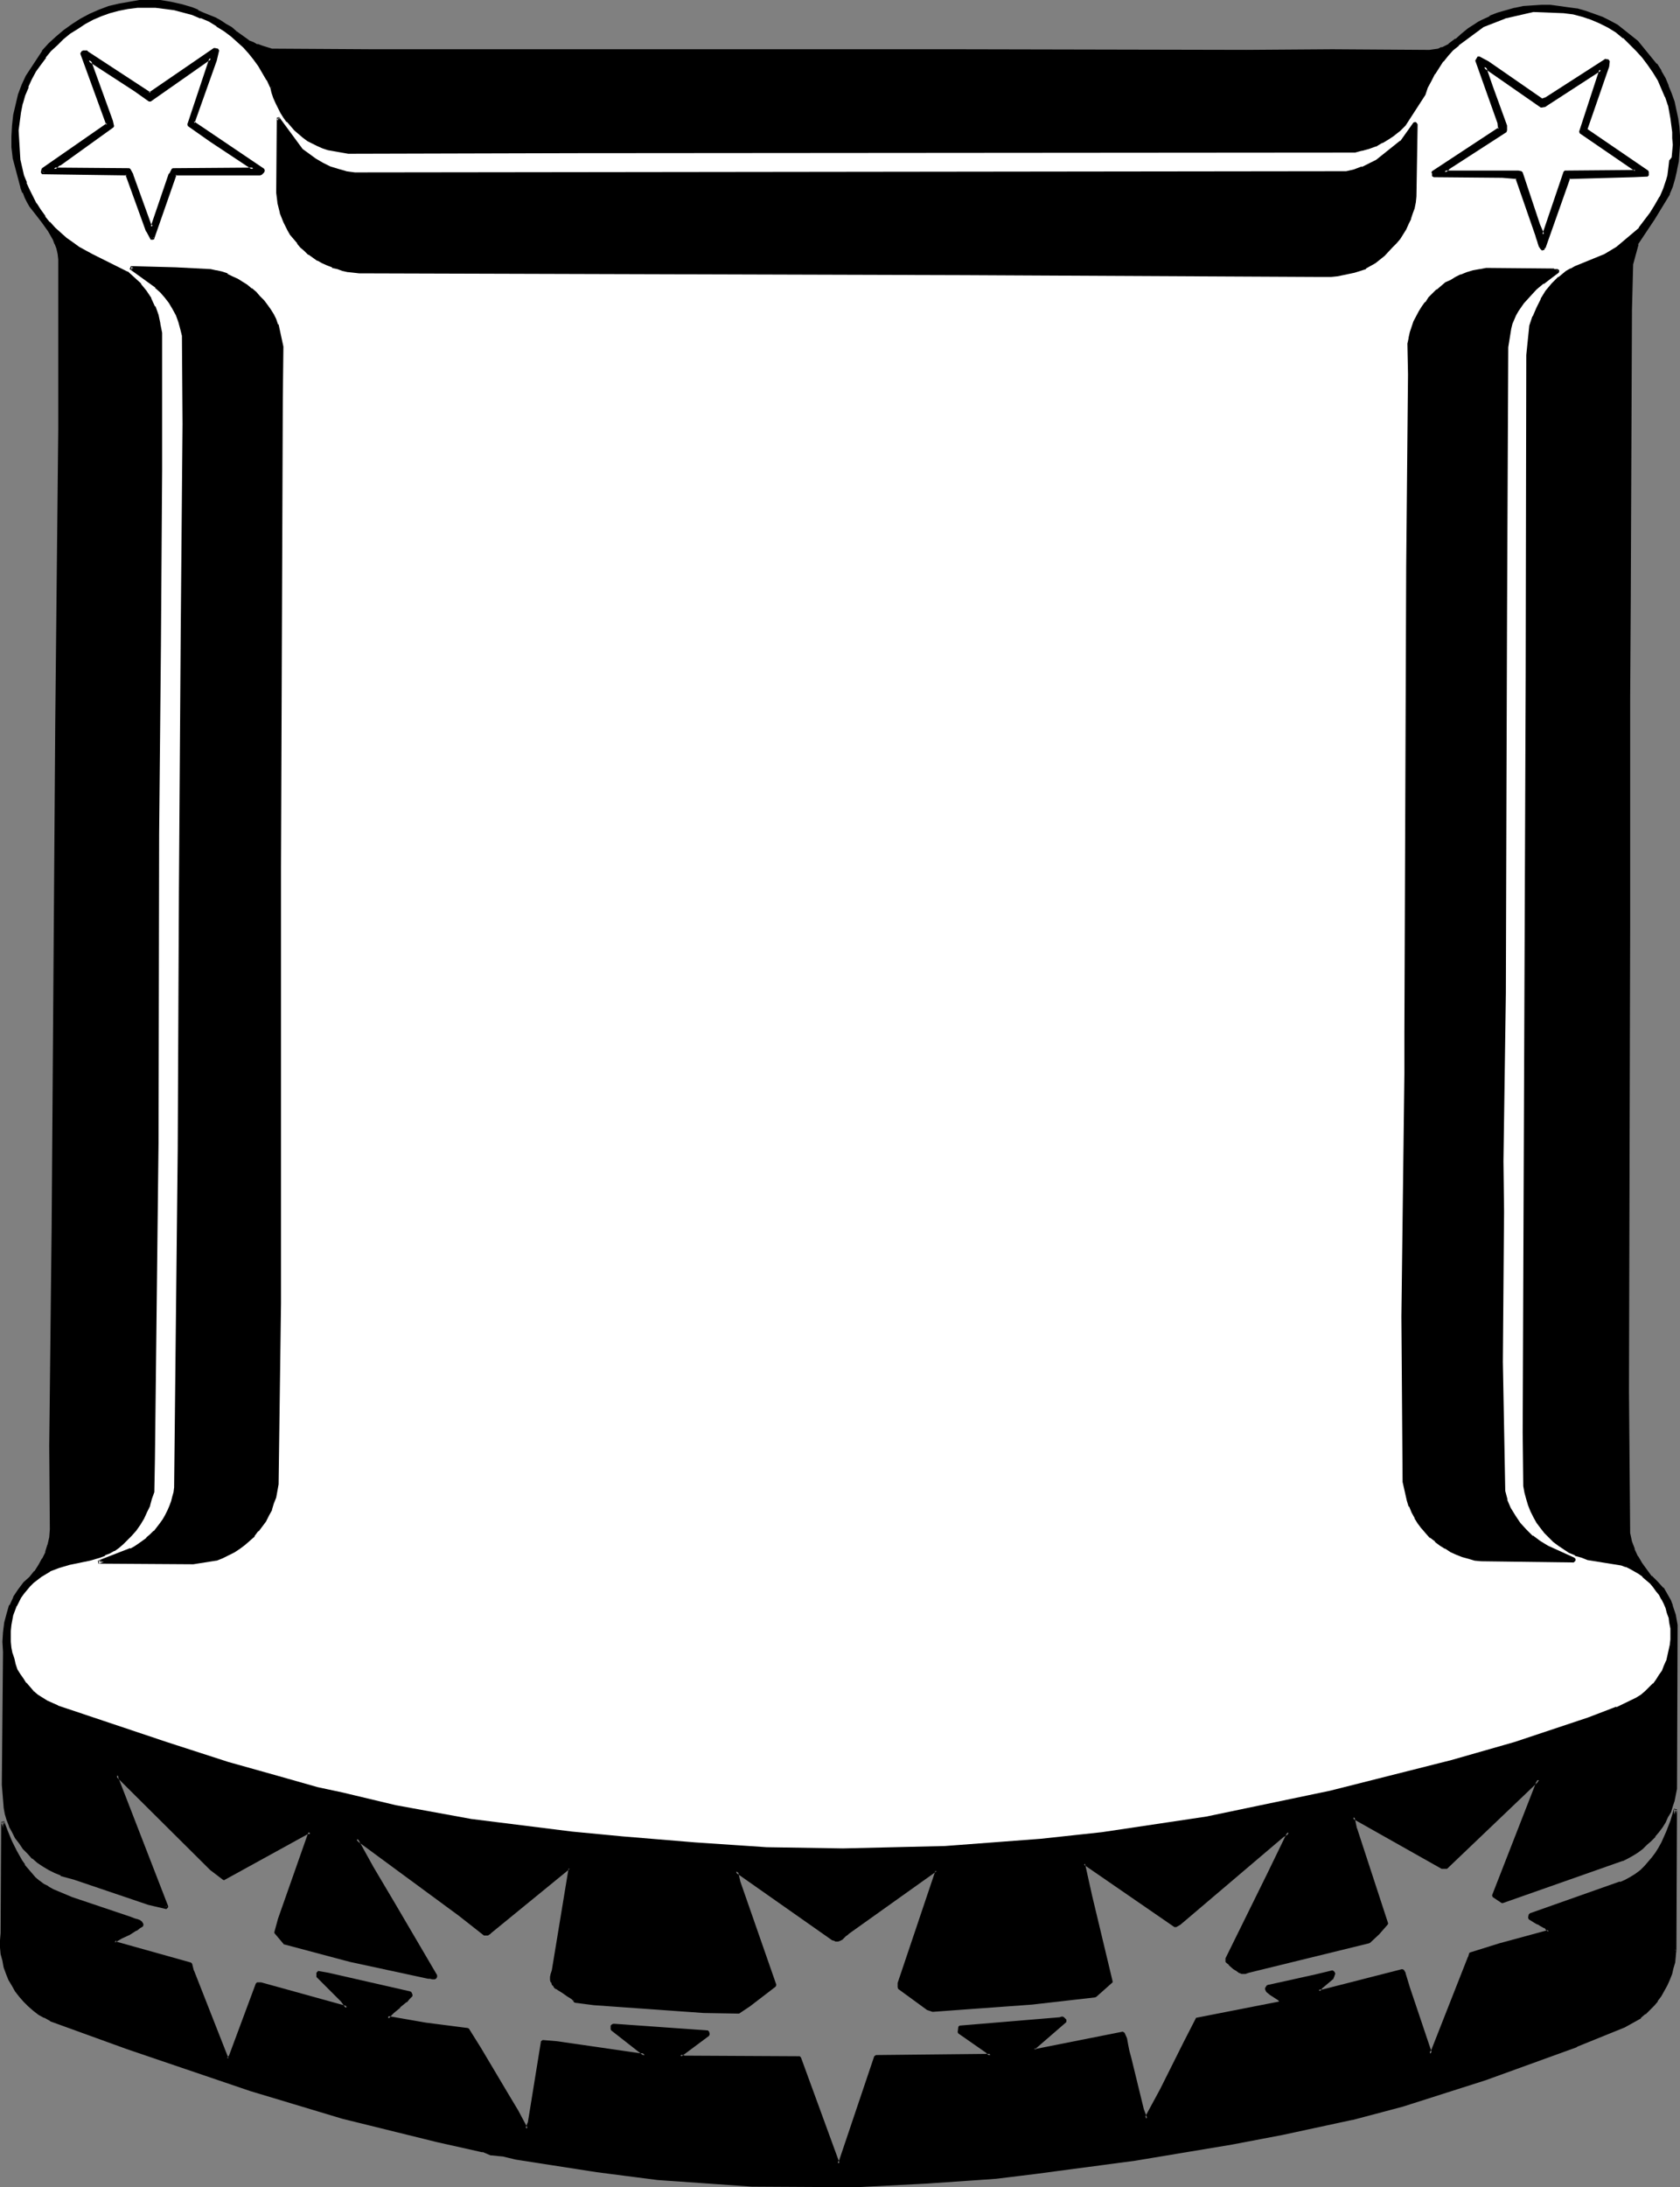 <?xml version="1.0" encoding="UTF-8" standalone="no"?>
<svg
   version="1.0"
   width="119.623mm"
   height="155.668mm"
   id="svg23"
   sodipodi:docname="Patriotic Frame.wmf"
   xmlns:inkscape="http://www.inkscape.org/namespaces/inkscape"
   xmlns:sodipodi="http://sodipodi.sourceforge.net/DTD/sodipodi-0.dtd"
   xmlns="http://www.w3.org/2000/svg"
   xmlns:svg="http://www.w3.org/2000/svg">
  <rect width="100%" height="100%" fill="#808080" stroke="none"/>
  <sodipodi:namedview
     id="namedview23"
     pagecolor="#ffffff"
     bordercolor="#000000"
     borderopacity="0.25"
     inkscape:showpageshadow="2"
     inkscape:pageopacity="0.0"
     inkscape:pagecheckerboard="0"
     inkscape:deskcolor="#d1d1d1"
     inkscape:document-units="mm" />
  <defs
     id="defs1">
    <pattern
       id="WMFhbasepattern"
       patternUnits="userSpaceOnUse"
       width="6"
       height="6"
       x="0"
       y="0" />
  </defs>
  <path
     style="fill:#000000;fill-opacity:1;fill-rule:evenodd;stroke:none"
     d="m 63.503,8.726 0.97,0.808 1.131,0.808 1.131,0.808 1.293,0.646 1.131,0.485 1.293,0.323 2.747,0.808 27.308,0.162 h 157.224 l 77.723,0.162 23.107,-0.162 25.046,0.162 h 1.293 1.131 l 0.97,-0.323 1.131,-0.323 1.939,-0.97 1.777,-1.293 1.616,-1.454 1.777,-1.454 1.777,-1.131 0.97,-0.646 0.97,-0.485 2.101,-0.97 2.101,-0.808 2.262,-0.808 2.262,-0.646 2.262,-0.323 2.424,-0.323 h 2.424 2.424 l 2.262,0.162 2.424,0.323 2.424,0.485 2.262,0.646 2.262,0.646 2.101,0.97 2.101,0.808 2.101,1.131 5.332,4.363 5.009,6.14 1.293,1.778 0.97,1.939 0.97,1.939 0.808,2.101 0.646,2.101 0.646,2.262 0.323,2.262 0.323,2.424 0.162,2.262 v 2.424 l -0.162,2.262 -0.162,2.262 -0.323,2.262 -0.646,2.262 -0.485,2.101 -0.808,1.939 -4.04,6.787 -4.524,6.787 -1.293,5.333 -0.323,12.443 -0.323,77.402 -0.162,27.47 v 60.92 l -0.485,125.233 0.323,38.136 0.646,2.101 0.646,2.101 0.97,2.101 1.131,1.778 1.293,1.778 1.454,1.778 1.454,1.616 1.616,1.616 0.646,0.97 0.646,1.131 0.646,1.293 0.485,1.131 0.808,2.585 0.485,2.585 -0.162,44.114 -0.323,1.454 -0.323,1.616 -0.485,1.454 -0.485,1.454 -0.808,1.454 -0.646,1.454 -0.808,1.293 -0.97,1.293 -0.97,1.131 -1.131,1.131 -0.97,1.131 -1.293,0.97 -1.131,0.97 -1.293,0.808 -1.454,0.646 -1.293,0.808 -32.317,11.311 -2.424,-1.616 11.796,-30.218 0.162,-0.323 0.162,-0.323 0.162,-0.162 -0.162,-0.323 -24.884,23.754 h -0.97 l -23.915,-13.574 0.485,3.07 8.402,25.531 -0.97,1.293 -1.293,1.293 -2.424,2.262 -32.479,7.918 -0.485,0.323 h -0.323 -0.808 l -0.808,-0.323 -0.646,-0.323 -0.646,-0.485 -1.293,-1.131 -0.646,-0.485 -0.162,-0.646 11.473,-23.108 5.171,-10.988 v -0.162 l -1.454,0.97 -27.793,23.592 -1.131,0.646 -24.561,-16.805 h -0.162 l 1.777,8.888 5.656,22.946 -4.363,3.717 -17.128,2.101 -26.5,1.939 -1.454,-0.646 -7.595,-5.656 v -1.131 l 10.018,-30.056 -0.162,-0.323 -23.592,16.805 -0.485,0.323 -0.485,0.485 -0.97,0.808 -0.485,0.323 -0.485,0.162 -0.646,-0.162 -0.646,-0.162 -26.015,-18.26 0.646,2.909 9.857,27.794 -6.948,5.332 -2.909,1.939 -9.372,-0.323 -29.57,-1.939 -5.009,-0.646 -0.323,-0.485 -0.485,-0.485 -1.131,-0.808 -1.293,-0.808 -1.131,-0.808 -0.646,-0.323 -0.485,-0.485 -0.485,-0.485 -0.162,-0.646 -0.162,-0.646 v -0.646 l 0.162,-0.808 0.323,-0.808 4.363,-27.632 -0.162,-0.162 -21.329,17.29 -0.162,0.323 -0.323,0.162 -0.485,0.162 h -0.485 L 123.614,514.991 96.306,494.792 h -0.323 l 4.04,7.595 5.817,9.695 11.473,19.553 -0.162,0.323 -0.162,0.162 h -0.323 -0.162 l -0.646,-0.162 h -0.323 -0.323 l -20.845,-4.686 -17.613,-4.525 -2.585,-3.07 0.97,-3.393 8.402,-23.431 -0.808,0.162 -22.622,12.281 -3.232,-2.585 -25.369,-25.208 v 0.808 l 13.25,34.581 v 0.162 l -4.686,-0.97 -20.037,-6.787 -1.939,-0.485 -1.616,-0.646 -1.616,-0.646 -1.616,-0.808 -1.454,-0.97 -1.616,-0.97 -1.293,-1.131 -1.293,-1.293 -1.131,-1.293 -0.97,-1.293 -1.131,-1.454 L 3.555,492.691 2.909,491.237 2.262,489.459 1.777,487.844 1.293,486.066 0.808,480.087 1.131,444.376 0.97,441.629 1.131,439.043 l 0.323,-2.424 0.646,-2.424 0.808,-2.262 1.131,-2.101 1.131,-2.101 1.454,-1.939 1.454,-1.293 1.454,-1.616 1.131,-1.616 1.131,-1.778 0.808,-1.939 0.646,-1.939 0.323,-2.101 0.162,-2.101 -0.162,-22.461 0.646,-58.819 0.646,-85.159 0.323,-50.416 0.808,-79.018 V 69.807 L 15.835,68.353 15.512,66.899 15.189,65.606 14.543,64.313 13.896,63.182 13.25,61.889 11.634,59.789 10.018,57.688 8.402,55.426 7.595,54.295 6.948,53.002 6.463,51.709 5.979,50.416 v 0 l -2.101,-8.08 -0.323,-2.909 -0.162,-2.747 0.162,-2.909 0.485,-2.747 0.485,-2.909 0.808,-2.585 0.97,-2.585 0.97,-2.424 4.363,-6.625 1.777,-1.939 1.939,-1.939 2.101,-1.616 2.101,-1.616 2.262,-1.454 2.424,-1.293 2.585,-1.131 2.585,-0.808 2.585,-0.808 2.747,-0.485 2.747,-0.323 2.909,-0.162 2.747,0.162 2.909,0.323 2.747,0.646 2.747,0.97 1.616,0.646 1.454,0.646 3.232,1.454 1.454,0.646 1.454,0.97 1.454,0.808 z"
     id="path1" />
  <path
     style="fill:#000000;fill-opacity:1;fill-rule:evenodd;stroke:none"
     d="M 63.18,9.049 V 8.888 l 1.131,0.97 v 0 l 1.131,0.808 1.131,0.808 v 0 l 1.293,0.646 1.131,0.485 h 0.162 l 1.293,0.485 2.585,0.646 h 0.162 l 27.308,0.323 h 157.224 l 77.723,0.162 23.107,-0.162 25.046,0.162 h 1.293 l 1.131,-0.162 v 0 l 1.131,-0.323 1.131,-0.323 v 0 l 1.939,-0.97 v 0 l 1.777,-1.293 v -0.162 l 1.777,-1.293 v 0 l 1.777,-1.293 1.777,-1.293 0.97,-0.646 h -0.162 l 0.97,-0.323 2.101,-1.131 v 0 l 2.101,-0.808 v 0 l 2.101,-0.808 2.424,-0.485 h -0.162 l 2.424,-0.485 2.262,-0.162 v 0 l 2.424,-0.162 h 2.424 -0.162 l 2.424,0.162 2.424,0.485 2.262,0.323 v 0 l 2.262,0.646 2.262,0.808 v 0 l 2.101,0.808 v 0 l 2.101,0.97 2.101,0.97 h -0.162 l 5.494,4.201 v 0 l 5.009,6.14 h -0.162 l 1.293,1.778 v 0 l 0.97,1.939 0.97,1.939 v 0 l 0.646,2.101 0.808,2.101 0.485,2.262 v 0 l 0.485,2.262 0.323,2.262 0.162,2.424 v -0.162 2.424 l -0.162,2.262 v 0 l -0.162,2.262 -0.485,2.262 v -0.162 l -0.485,2.262 -0.646,2.101 v 0 l -0.808,1.939 h 0.162 l -4.201,6.787 -4.363,6.787 v 0 l -1.454,5.333 v 0.162 l -0.323,12.443 -0.323,77.402 v 27.47 60.92 l -0.485,125.233 0.323,38.136 v 0.162 l 0.485,2.101 0.808,2.101 v 0 l 0.97,2.101 v 0 l 1.131,1.939 1.293,1.778 h 0.162 l 1.293,1.616 v 0.162 l 1.454,1.616 1.616,1.454 v 0 l 0.646,1.131 v -0.162 l 0.646,1.131 0.485,1.293 0.646,1.131 h -0.162 l 0.808,2.424 v 0 l 0.485,2.585 v 0 l -0.162,44.114 v -0.162 l -0.323,1.616 v 0 l -0.323,1.454 -0.323,1.616 v -0.162 l -0.646,1.454 v 0 l -0.646,1.454 -0.646,1.454 v -0.162 l -0.97,1.454 -0.808,1.131 v 0 l -0.97,1.293 v -0.162 l -0.97,1.131 -1.131,1.131 -1.131,0.97 v 0 l -1.293,0.97 -1.293,0.808 h 0.162 l -1.454,0.646 -1.293,0.808 v -0.162 l -32.317,11.473 h 0.323 l -2.262,-1.616 0.162,0.485 11.796,-30.218 v -0.162 -0.162 0.162 l 0.162,-0.323 v -0.162 l 0.162,-0.162 v -0.323 l -0.162,-0.323 -0.646,-0.162 -24.884,23.754 0.323,-0.162 h -0.97 l 0.162,0.162 -23.915,-13.574 -0.646,0.485 0.646,3.07 v 0 l 8.402,25.531 v -0.323 l -0.97,1.131 -1.293,1.293 -2.424,2.262 h 0.162 l -32.479,7.918 -0.485,0.162 -0.323,0.162 h 0.162 -0.808 0.162 l -0.808,-0.323 h 0.162 l -0.808,-0.323 -0.646,-0.485 h 0.162 l -1.293,-1.131 v 0 l -0.808,-0.485 0.162,0.323 v -0.808 l -0.162,0.323 11.473,-23.108 5.332,-10.988 v -0.162 -0.162 l -0.646,-0.323 -1.454,0.97 h -0.162 l -27.793,23.754 v -0.162 l -0.97,0.646 h 0.323 l -24.4,-16.967 h -0.485 l -0.162,0.162 -0.323,0.485 1.939,8.726 5.494,22.946 0.162,-0.323 -4.363,3.878 0.162,-0.162 -16.967,2.101 -26.662,1.778 0.323,0.162 -1.454,-0.646 h 0.162 l -7.756,-5.656 0.162,0.323 v -1.131 0.162 l 10.18,-30.056 -0.162,-0.485 -0.323,-0.323 h -0.485 l -23.43,16.805 -0.485,0.323 h -0.162 l -0.323,0.485 -0.97,0.808 v 0 l -0.485,0.323 v -0.162 l -0.485,0.162 h 0.162 -0.485 v 0 l -0.485,-0.323 v 0 l -26.015,-18.098 -0.646,0.485 0.646,2.747 9.695,27.794 0.162,-0.485 -6.948,5.494 -2.909,1.939 0.323,-0.162 -9.372,-0.162 -29.57,-2.101 v 0 l -4.848,-0.646 0.323,0.162 h -1.131 l 0.323,0.485 0.323,0.162 5.009,0.646 v 0 l 29.57,2.101 9.372,0.162 h 0.162 l 2.909,-1.939 6.948,-5.332 0.162,-0.485 -9.695,-27.794 -0.646,-2.909 -0.646,0.485 26.015,18.26 v 0 l 0.646,0.162 0.162,0.162 h 0.485 0.323 l 0.485,-0.162 v 0 l 0.646,-0.323 v 0 l 0.97,-0.97 0.485,-0.323 v 0 l 0.323,-0.323 23.592,-16.805 -0.485,-0.162 0.323,0.323 -0.162,-0.323 -10.18,30.218 v 0 1.131 l 0.162,0.485 7.756,5.656 v 0 l 1.454,0.485 h 0.162 l 26.662,-1.939 16.967,-1.939 0.323,-0.162 4.363,-3.878 v -0.323 l -5.494,-22.946 -1.939,-8.726 -0.162,0.323 h 0.162 -0.323 l 24.4,16.805 h 0.485 l 1.131,-0.646 v 0 l 27.954,-23.754 -0.162,0.162 1.616,-0.97 -0.646,-0.323 v 0.162 -0.162 l -5.332,10.988 -11.311,22.946 v 0.323 0.646 l 0.323,0.323 0.646,0.485 h -0.162 l 1.293,1.131 v 0 l 0.808,0.485 0.646,0.485 v 0 l 0.808,0.323 h 0.162 0.808 v 0 l 0.485,-0.162 0.485,-0.162 32.317,-7.918 0.323,-0.162 2.424,-2.262 1.131,-1.293 1.131,-1.293 0.162,-0.323 -8.402,-25.693 v 0.162 l -0.646,-3.07 -0.646,0.323 24.076,13.574 h 0.162 0.97 0.323 l 24.884,-23.754 -0.646,-0.162 v 0.323 -0.323 0.162 0 l -0.162,0.323 -0.162,0.162 v 0.323 -0.162 l -11.796,30.218 0.162,0.485 2.424,1.616 h 0.323 l 32.156,-11.311 h 0.162 l 1.293,-0.646 1.454,-0.808 v 0 l 1.293,-0.808 1.293,-0.97 v 0 l 1.131,-1.131 1.131,-0.97 1.131,-1.131 v -0.162 l 0.97,-1.131 v 0 l 0.97,-1.293 0.808,-1.293 v 0 l 0.646,-1.454 0.808,-1.293 v 0 l 0.485,-1.616 v 0 l 0.485,-1.454 0.323,-1.616 v 0 l 0.323,-1.616 v 0 l 0.162,-44.114 v 0 l -0.485,-2.747 v 0 l -0.808,-2.424 v -0.162 l -0.485,-1.293 -0.646,-1.131 -0.646,-1.131 v 0 l -0.646,-1.131 h -0.162 l -1.454,-1.616 -1.616,-1.616 v 0.162 l -1.293,-1.778 v 0 l -1.293,-1.778 -1.131,-1.939 v 0.162 l -0.97,-2.101 0.162,0.162 -0.808,-2.101 -0.485,-2.262 v 0.162 l -0.323,-38.136 0.323,-125.233 v -60.92 l 0.162,-27.47 0.323,-77.402 0.323,-12.443 v 0.162 l 1.454,-5.333 h -0.162 l 4.524,-6.787 4.04,-6.625 v -0.162 l 0.808,-1.939 v 0 l 0.646,-2.262 0.485,-2.101 v -0.162 l 0.485,-2.262 0.162,-2.262 v 0 l 0.162,-2.262 v -2.424 0 l -0.162,-2.424 -0.323,-2.262 -0.485,-2.262 v 0 l -0.485,-2.262 -0.808,-2.262 -0.808,-1.939 v -0.162 l -0.808,-1.939 -1.131,-1.939 v -0.162 l -1.131,-1.778 h -0.162 l -5.009,-6.14 v 0 l -5.494,-4.363 v 0 L 433.213,5.494 431.274,4.525 v 0 l -2.262,-0.808 v 0 l -2.262,-0.808 -2.262,-0.646 h -0.162 l -2.424,-0.323 -2.262,-0.323 -2.424,-0.323 v 0 h -2.424 l -2.424,0.162 v 0 l -2.424,0.162 -2.262,0.485 h -0.162 l -2.262,0.646 -2.262,0.646 v 0 l -2.101,0.808 v 0.162 l -2.101,0.97 -0.97,0.485 v 0 l -0.97,0.646 -1.777,1.131 -1.777,1.454 v 0 l -1.616,1.454 v -0.162 l -1.939,1.454 h 0.162 l -1.939,0.97 v -0.162 l -0.97,0.485 -1.131,0.162 v 0 l -1.131,0.162 h 0.162 -1.293 l -25.046,-0.162 -23.107,0.162 -77.723,-0.162 H 100.507 L 73.199,13.089 v 0 l -2.585,-0.808 -1.293,-0.485 v 0.162 L 68.189,11.311 66.897,10.827 h 0.162 L 65.927,10.019 64.796,9.211 v 0 L 63.665,8.403 v 0 z"
     id="path2" />
  <path
     style="fill:#000000;fill-opacity:1;fill-rule:evenodd;stroke:none"
     d="m 155.285,538.098 -0.485,-0.485 v 0 l -0.485,-0.485 v -0.162 l -1.293,-0.646 -1.131,-0.808 -1.293,-0.808 -0.646,-0.323 h 0.162 l -0.485,-0.485 v 0.162 l -0.323,-0.646 v 0.162 l -0.323,-0.646 v 0.162 l -0.162,-0.646 v 0 -0.646 0.162 l 0.162,-0.808 v 0 l 0.323,-0.97 v 0 l 4.363,-27.47 v -0.323 l -0.323,-0.323 h -0.485 l -21.168,17.452 v 0 l -0.323,0.162 h 0.162 l -0.323,0.162 v 0 h -0.323 v 0 h -0.485 0.323 l -6.787,-5.171 -27.47,-20.199 v 0 h -0.323 l -0.485,0.485 4.04,7.595 v 0 l 5.817,9.695 11.473,19.553 v -0.323 l -0.162,0.323 v -0.162 l -0.162,0.162 0.323,-0.162 -0.323,0.162 h 0.162 l -0.323,-0.162 v 0 l -0.485,-0.162 h -0.485 l -0.323,0.162 h 0.162 l -21.006,-4.686 -17.451,-4.686 0.162,0.162 -2.585,-2.909 0.162,0.323 0.97,-3.393 8.241,-23.431 -0.485,-0.485 h -0.646 l -0.162,0.162 -22.622,12.281 0.485,0.162 -3.393,-2.747 v 0 l -25.369,-25.047 -0.646,0.162 v 0.97 l 13.412,34.581 v -0.162 0.162 l 0.485,-0.323 -4.686,-1.131 -20.198,-6.787 -1.777,-0.323 -1.616,-0.646 v 0 l -1.616,-0.646 -1.616,-0.808 v 0 l -1.454,-0.97 -1.454,-0.97 v 0 l -1.454,-1.131 h 0.162 l -1.293,-1.131 -1.131,-1.293 v 0 l -0.97,-1.293 -1.131,-1.616 v 0.162 l -0.808,-1.616 -0.646,-1.454 v 0 L 2.585,489.459 2.101,487.682 1.777,485.904 v 0.162 l -0.485,-5.979 v 0 l 0.323,-35.712 -0.162,-2.747 0.162,-2.585 v 0.162 l 0.323,-2.585 v 0 l 0.485,-2.262 0.808,-2.262 v 0 l 1.131,-2.101 v 0 l 1.131,-2.101 1.454,-1.778 v 0 l 1.454,-1.454 1.454,-1.454 v 0 l 1.131,-1.778 1.131,-1.778 v 0 l 0.808,-1.939 v 0 l 0.646,-1.939 v -0.162 l 0.485,-1.939 0.162,-2.101 v -0.162 l -0.162,-22.461 0.646,-58.819 0.97,-135.575 0.808,-79.018 V 69.807 69.646 l -0.162,-1.454 v 0 l -0.323,-1.454 -0.485,-1.293 v 0 L 14.866,64.152 14.22,63.021 V 62.859 L 13.573,61.728 11.957,59.627 10.342,57.365 8.726,55.264 7.918,53.971 v 0.162 L 7.271,52.84 6.787,51.548 v 0.162 l -0.485,-1.454 v 0.162 -0.162 L 4.201,42.175 v 0.162 l -0.323,-2.909 v 0 -2.747 l 0.162,-2.909 v 0 l 0.323,-2.747 0.646,-2.747 v 0 L 5.656,25.693 6.625,23.108 v 0 l 0.97,-2.424 v 0.162 l 4.363,-6.625 v 0 l 1.616,-1.939 1.939,-1.939 v 0 L 17.613,8.726 v 0 l 2.262,-1.616 2.262,-1.454 v 0 l 2.262,-1.293 2.585,-1.131 v 0.162 l 2.585,-0.97 2.585,-0.646 v 0 l 2.747,-0.646 2.747,-0.323 h -0.162 2.909 2.747 v 0 L 45.891,1.293 v 0 l 2.747,0.646 2.909,0.808 h -0.162 l 1.616,0.646 v 0 l 1.454,0.646 3.232,1.454 1.454,0.808 H 58.979 L 60.433,7.11 61.888,7.918 63.18,9.049 63.665,8.403 62.372,7.272 60.918,6.464 59.464,5.494 v 0 L 58.01,4.686 54.778,3.393 53.324,2.747 V 2.585 L 51.708,1.939 v 0 L 48.961,1.131 46.052,0.485 v 0 L 43.144,0 v 0 h -2.747 -2.909 v 0 l -2.747,0.485 -2.747,0.485 v 0 L 29.247,1.616 26.662,2.585 v 0 l -2.585,1.131 -2.424,1.293 v 0 l -2.262,1.454 -2.262,1.616 v 0 l -2.101,1.778 v 0 L 13.088,11.635 11.311,13.574 v 0.162 l -4.363,6.625 v 0 l -1.131,2.424 v 0 L 4.848,25.37 4.201,28.117 v 0 l -0.646,2.747 -0.323,2.909 v 0 l -0.162,2.909 v 2.747 0.162 l 0.323,2.747 v 0.162 l 2.101,7.918 v 0 0 0.162 l 0.485,1.293 h 0.162 l 0.485,1.293 0.646,1.293 v 0 l 0.646,1.131 1.777,2.262 1.616,2.101 1.616,2.262 0.646,1.131 v 0 l 0.646,1.131 0.485,1.293 v -0.162 l 0.485,1.293 0.323,1.454 v 0 l 0.162,1.454 v 0 45.73 l -0.808,79.018 -0.97,135.575 -0.646,58.819 0.162,22.461 v 0 l -0.162,2.101 -0.485,2.101 v -0.162 l -0.646,2.101 0.162,-0.162 -0.97,1.939 v -0.162 l -0.97,1.778 -1.131,1.778 v -0.162 l -1.293,1.616 -1.616,1.454 v 0 l -1.454,1.939 -1.293,1.939 v 0.162 l -0.97,2.101 H 2.424 l -0.646,2.262 -0.646,2.424 v 0 l -0.323,2.585 v 0 l -0.162,2.585 0.162,2.747 -0.323,35.712 v 0 l 0.485,5.979 v 0.162 l 0.323,1.778 0.485,1.616 0.646,1.616 v 0.162 l 0.808,1.454 0.808,1.616 v 0 l 1.131,1.454 0.97,1.454 v 0 l 1.293,1.293 1.131,1.293 h 0.162 l 1.293,1.131 v 0 l 1.454,0.97 1.616,0.97 v 0 l 1.616,0.808 1.616,0.646 v 0.162 l 1.777,0.485 1.777,0.485 20.037,6.787 4.848,1.131 0.485,-0.485 v -0.162 -0.162 l -13.412,-34.581 v 0.162 -0.808 l -0.646,0.323 25.369,25.208 v 0 l 3.393,2.585 0.323,0.162 22.622,-12.443 h -0.162 0.808 l -0.485,-0.646 -8.241,23.431 -0.97,3.555 v 0.323 l 2.585,3.07 h 0.162 l 17.613,4.686 21.006,4.525 h 0.162 0.162 v 0 h 0.323 -0.162 l 0.646,0.162 v 0 h 0.323 0.162 0.162 l 0.323,-0.162 0.162,-0.162 v 0 l 0.162,-0.323 v -0.485 l -11.473,-19.553 -5.656,-9.534 v 0 l -4.201,-7.595 -0.485,0.485 h 0.323 -0.162 l 27.47,20.199 6.787,5.332 h 0.162 0.485 v 0 h 0.485 l 0.162,-0.162 0.323,-0.162 v 0 l 0.323,-0.323 v 0 l 21.168,-17.29 h -0.485 l 0.162,0.162 v -0.323 l -4.524,27.47 v 0 l -0.323,0.97 v 0 l -0.162,0.808 v 0 0.646 0.162 l 0.162,0.646 h 0.162 l 0.162,0.646 v 0 l 0.485,0.485 v 0.162 l 0.485,0.485 h 0.162 l 0.485,0.323 1.293,0.808 1.131,0.808 1.293,0.808 -0.162,-0.162 0.485,0.485 v 0 z"
     id="path3" />
  <path
     style="fill:#ffffff;fill-opacity:1;fill-rule:evenodd;stroke:none"
     d="m 73.199,23.431 0.323,1.293 0.323,1.454 0.646,1.454 0.646,1.293 0.646,1.293 0.808,1.131 0.808,1.293 0.97,1.131 1.131,0.97 1.131,1.131 1.131,0.808 1.131,0.808 1.293,0.808 1.454,0.646 1.293,0.646 1.454,0.485 5.332,0.97 61.241,-0.162 209.578,-0.323 1.939,-0.323 1.777,-0.485 1.939,-0.646 1.616,-0.97 1.616,-0.97 1.616,-0.97 1.454,-1.293 1.454,-1.293 5.171,-8.241 0.808,-1.939 0.97,-1.778 0.97,-1.939 1.131,-1.778 1.131,-1.616 1.293,-1.616 1.454,-1.454 1.454,-1.293 6.787,-5.009 5.656,-2.262 7.756,-1.778 8.241,0.162 2.747,0.485 2.424,0.485 2.424,0.97 2.262,0.808 2.262,1.293 2.101,1.293 2.101,1.616 1.777,1.616 1.777,1.778 1.616,1.939 1.616,1.939 1.293,2.101 1.293,2.101 0.97,2.262 0.97,2.262 0.808,2.262 0.646,3.555 0.485,3.555 0.162,1.778 v 1.778 l -0.162,1.778 -0.162,1.778 -0.485,0.808 -0.162,1.293 -0.162,1.454 -0.323,1.131 -0.323,1.293 -0.808,2.424 -0.97,2.262 -1.293,2.101 -1.293,2.101 -2.909,4.201 -6.14,5.171 -3.393,1.939 -7.918,3.232 v 0 l -1.131,0.646 -1.131,0.646 -1.131,0.808 -0.97,0.808 -1.777,1.778 -1.616,1.939 -1.293,2.101 -1.131,2.262 -0.97,2.424 -0.808,2.424 -0.808,7.756 -0.323,86.613 -0.162,74.332 -0.162,33.934 -0.323,95.016 0.162,14.382 0.323,1.778 0.323,1.616 0.485,1.616 0.646,1.616 0.808,1.454 0.808,1.616 0.97,1.293 1.131,1.293 1.131,1.293 1.131,1.131 1.293,0.97 1.454,0.97 1.454,0.97 1.616,0.646 1.616,0.646 1.777,0.485 8.887,1.616 1.293,0.323 1.293,0.646 2.262,1.293 1.131,0.808 0.97,0.97 0.97,0.808 0.97,1.131 0.808,0.97 0.808,1.131 0.646,1.131 0.646,1.293 0.485,1.131 0.485,1.293 0.323,1.293 0.323,1.454 0.162,1.454 v 1.616 1.454 l -0.162,1.616 -0.162,1.454 -0.323,1.454 -0.485,1.293 -0.485,1.454 -0.646,1.293 -0.808,1.293 -0.808,1.131 -0.97,1.131 -0.97,1.131 -1.131,0.97 -1.131,0.97 -1.293,0.808 -5.332,2.585 -7.595,2.747 -19.875,6.625 -16.967,5.009 -32.64,8.241 -33.287,6.787 -28.116,4.363 -16.643,1.778 -25.692,1.778 -27.47,0.646 -20.521,-0.323 -19.229,-1.131 -19.552,-1.778 -13.573,-1.131 -27.147,-3.555 -20.36,-3.717 -14.381,-3.232 -6.787,-1.616 -10.826,-3.07 -13.089,-3.717 -16.643,-5.171 -29.247,-10.019 -1.454,-0.646 -1.454,-0.646 -1.454,-0.808 -1.131,-0.808 -1.131,-0.97 -1.131,-1.131 -0.97,-1.131 -0.808,-1.131 -0.808,-1.293 -0.808,-1.293 -0.485,-1.454 -0.485,-1.454 -0.323,-1.454 -0.323,-1.454 -0.162,-1.616 -0.162,-1.616 0.162,-1.616 0.162,-1.454 0.485,-2.747 0.485,-1.293 0.485,-1.131 1.131,-2.262 0.808,-1.131 0.808,-0.97 0.808,-0.97 0.97,-0.97 2.262,-1.778 2.262,-1.454 1.293,-0.485 1.293,-0.485 2.747,-0.808 5.494,-1.293 2.747,-0.808 1.293,-0.485 1.293,-0.485 1.131,-0.646 1.131,-0.808 1.131,-0.97 0.97,-0.97 1.293,-1.293 1.293,-1.293 1.131,-1.616 0.97,-1.616 0.808,-1.778 0.646,-1.616 0.646,-1.939 0.485,-1.616 0.323,-8.888 0.808,-85.159 0.323,-82.896 0.323,-50.901 0.323,-47.185 V 89.521 L 42.82,87.098 42.174,84.835 41.366,82.573 40.397,80.472 39.104,78.533 37.65,76.594 36.034,74.817 34.095,73.362 24.723,68.676 22.945,67.707 21.168,66.737 19.39,65.444 17.775,64.313 16.159,62.859 14.543,61.566 13.25,59.95 11.957,58.334 10.665,56.557 9.534,54.941 8.564,53.002 7.595,51.063 6.787,49.285 6.14,47.185 5.494,45.246 5.171,43.145 4.686,35.065 4.848,32.48 5.332,30.218 5.817,27.794 6.463,25.531 7.271,23.269 l 0.97,-2.101 1.131,-2.101 1.293,-1.939 1.454,-1.939 1.454,-1.778 1.616,-1.616 1.777,-1.616 1.777,-1.454 1.939,-1.293 2.101,-1.293 2.101,-1.131 2.262,-0.97 2.262,-0.808 2.424,-0.646 2.424,-0.485 2.585,-0.323 2.585,-0.162 2.424,0.162 2.585,0.162 2.585,0.485 2.424,0.485 2.424,0.646 2.262,0.97 2.262,0.97 2.101,1.293 1.939,1.293 1.939,1.454 1.777,1.454 1.454,1.454 1.454,1.778 1.454,1.616 1.293,1.778 1.131,1.778 1.131,1.939 z"
     id="path4" />
  <path
     style="fill:#000000;fill-opacity:1;fill-rule:evenodd;stroke:none"
     d="m 72.714,23.592 v -0.162 l 0.323,1.454 0.485,1.454 v 0 l 0.646,1.454 0.646,1.293 v 0 l 0.646,1.293 0.808,1.293 0.808,1.131 h 0.162 l 0.97,1.131 0.97,1.131 1.131,0.97 v 0 l 1.131,0.97 v 0 l 1.293,0.97 1.293,0.646 v 0 l 1.293,0.646 1.454,0.646 v 0 l 1.454,0.485 v 0 l 5.494,0.97 v 0 l 61.241,-0.162 209.578,-0.162 h 0.162 l 1.777,-0.485 h 0.162 l 1.777,-0.485 1.777,-0.646 h 0.162 l 1.616,-0.97 h 0.162 l 1.616,-0.97 1.454,-0.97 0.162,-0.162 1.454,-1.131 1.454,-1.454 v 0 l 5.332,-8.241 v 0 l 0.646,-1.939 0.97,-1.778 0.97,-1.939 v 0.162 l 1.131,-1.778 1.131,-1.778 v 0.162 l 1.293,-1.616 1.293,-1.454 1.616,-1.293 h -0.162 l 6.787,-5.009 v 0 l 5.817,-2.262 h -0.162 l 7.756,-1.778 h -0.162 l 8.241,0.323 v 0 l 2.585,0.323 v 0 l 2.424,0.646 2.424,0.808 v 0 l 2.262,0.97 2.262,1.131 v 0 l 2.101,1.293 1.939,1.616 v -0.162 l 1.777,1.778 1.777,1.778 1.616,1.778 v 0 l 1.454,1.939 1.454,2.101 1.293,2.101 v 0 l 0.97,2.262 0.97,2.262 V 26.016 l 0.808,2.424 v -0.162 l 0.646,3.555 0.485,3.717 v -0.162 1.778 l 0.162,1.778 -0.162,1.778 v 0 l -0.162,1.778 v -0.162 l -0.485,0.646 -0.162,0.162 -0.162,1.454 -0.162,1.293 -0.162,1.293 v 0 l -0.323,1.131 -0.808,2.424 v 0 l -0.97,2.262 v -0.162 l -1.293,2.262 -1.293,2.101 -3.07,4.04 h 0.162 l -6.14,5.171 v 0 l -3.232,1.939 v 0 l -7.918,3.232 -0.162,0.323 v 0 l 0.162,-0.323 -1.131,0.646 h -0.162 l -1.131,0.646 -0.97,0.808 -0.97,0.808 h -0.162 l -1.777,1.778 v 0 l -1.616,1.939 v 0 l -1.293,2.101 v 0.162 l -1.131,2.262 -0.97,2.262 -0.162,0.162 -0.808,2.424 v 0 l -0.808,7.918 v 0 l -0.162,86.613 -0.808,203.282 0.162,14.382 v 0 l 0.323,1.778 v 0 l 0.485,1.778 0.485,1.616 v 0 l 0.646,1.616 v 0 l 0.808,1.616 v 0 l 0.808,1.454 0.97,1.293 v 0 l 1.131,1.454 v 0 l 1.131,1.131 1.293,1.293 v 0 l 1.293,0.97 1.454,0.97 v 0 l 1.454,0.97 1.616,0.646 v 0.162 l 1.777,0.485 1.616,0.646 v 0 l 9.049,1.454 v 0 l 1.293,0.485 -0.162,-0.162 1.293,0.646 2.262,1.293 v 0 l 1.131,0.808 h -0.162 l 1.131,0.97 0.97,0.808 0.808,0.97 v 0 l 0.808,1.131 v 0 l 0.808,0.97 0.646,1.293 v -0.162 l 0.646,1.293 0.485,1.131 v 0 l 0.323,1.293 0.485,1.293 v -0.162 l 0.162,1.454 0.323,1.616 v -0.162 1.616 1.454 0 l -0.162,1.454 -0.323,1.454 v 0 l -0.323,1.454 -0.323,1.454 v -0.162 l -0.646,1.454 -0.485,1.293 v 0 l -0.808,1.131 -0.808,1.293 v 0 l -0.808,1.131 v -0.162 l -1.131,1.131 -0.97,0.97 v 0 l -1.131,0.97 -1.293,0.808 v 0 l -5.332,2.585 v -0.162 l -7.595,2.909 v 0 l -19.875,6.625 -16.967,4.848 -32.64,8.241 v 0 l -33.287,6.948 -28.116,4.201 -16.482,1.778 v 0 l -25.692,1.939 -27.47,0.646 -20.521,-0.323 -19.229,-1.293 v 0 l -19.552,-1.616 -13.573,-1.293 -27.147,-3.393 -20.36,-3.717 v 0 l -14.22,-3.393 -6.787,-1.454 -10.826,-3.07 -13.25,-3.717 -16.482,-5.333 -29.409,-9.857 h 0.162 l -1.454,-0.646 -1.454,-0.646 v 0 l -1.293,-0.808 -1.293,-0.808 v 0 l -1.131,-0.97 -0.485,0.485 1.131,0.97 v 0.162 l 1.293,0.808 1.293,0.808 h 0.162 l 1.293,0.646 1.616,0.646 v 0.162 l 29.409,9.857 16.482,5.171 13.25,3.878 10.665,2.909 6.948,1.616 14.22,3.393 v 0 l 20.36,3.717 27.308,3.393 13.412,1.293 19.714,1.616 v 0 l 19.229,1.293 20.521,0.323 27.47,-0.808 25.692,-1.778 v 0 l 16.643,-1.778 28.116,-4.363 33.287,-6.787 v 0 l 32.802,-8.241 16.805,-4.848 20.037,-6.625 v 0 l 7.595,-2.909 v 0 l 5.332,-2.585 h 0.162 l 1.131,-0.808 1.293,-0.97 v 0 l 1.131,-1.131 0.97,-0.97 v -0.162 l 0.97,-1.131 v 0 l 0.808,-1.131 0.808,-1.293 v 0 l 0.646,-1.293 0.485,-1.454 v 0 l 0.485,-1.454 0.323,-1.454 v 0 l 0.323,-1.454 0.162,-1.454 v -0.162 -1.454 l -0.162,-1.616 v 0 l -0.162,-1.616 -0.162,-1.293 v -0.162 l -0.485,-1.293 -0.323,-1.131 -0.162,-0.162 -0.485,-1.131 -0.646,-1.293 v 0 l -0.646,-1.131 -0.808,-1.131 v 0 l -0.808,-1.131 v 0 l -0.97,-0.97 -0.97,-0.97 -0.97,-0.97 v 0 l -1.131,-0.808 v 0 l -2.424,-1.293 -1.293,-0.646 v 0 l -1.293,-0.485 v 0 l -9.049,-1.454 v 0 l -1.616,-0.485 -1.616,-0.646 v 0 l -1.616,-0.808 -1.454,-0.808 h 0.162 l -1.454,-0.97 -1.293,-0.97 v 0 l -1.293,-1.131 -1.131,-1.131 v 0 l -0.97,-1.293 v 0 l -0.808,-1.454 -0.97,-1.454 v 0 l -0.808,-1.454 h 0.162 l -0.646,-1.616 v 0.162 l -0.485,-1.778 -0.485,-1.616 v 0 l -0.323,-1.616 v 0 l -0.162,-14.382 0.808,-203.282 0.162,-86.613 v 0 l 0.808,-7.756 v 0 l 0.808,-2.424 v 0.162 l 0.97,-2.424 1.131,-2.262 v 0 l 1.293,-2.101 v 0 l 1.616,-1.939 v 0 l 1.777,-1.616 v 0 l 0.97,-0.808 0.97,-0.808 1.131,-0.646 v 0 l 1.131,-0.646 0.323,-0.323 v 0 l -0.323,0.323 7.918,-3.232 v 0 l 3.393,-1.939 v -0.162 l 6.14,-5.171 h 0.162 l 2.909,-4.04 1.454,-2.262 1.131,-2.101 v 0 l 1.131,-2.262 v -0.162 l 0.808,-2.262 0.323,-1.293 v 0 l 0.162,-1.293 0.162,-1.293 0.162,-1.454 v 0.162 l 0.485,-0.646 0.162,-0.162 0.162,-1.939 v 0 l 0.162,-1.778 -0.162,-1.778 v -1.778 0 l -0.646,-3.555 -0.485,-3.555 v -0.162 l -0.808,-2.262 h -0.162 l -0.97,-2.262 -0.97,-2.262 v 0 l -1.293,-2.262 -1.293,-2.101 -1.616,-1.939 v 0 l -1.616,-1.939 -1.777,-1.778 -1.939,-1.616 v 0 L 435.152,8.08 433.052,6.787 v 0 L 430.789,5.494 428.527,4.525 v 0 l -2.424,-0.808 -2.585,-0.646 v 0 L 420.933,2.747 h -0.162 l -8.241,-0.323 h -0.162 l -7.595,1.778 -0.162,0.162 -5.656,2.262 h -0.162 l -6.787,5.009 v 0.162 l -1.454,1.293 -1.293,1.454 -1.454,1.454 v 0 l -1.131,1.778 -1.131,1.778 v 0 l -0.97,1.939 -0.97,1.778 -0.808,1.778 v 0 l -5.171,8.241 v 0 l -1.454,1.293 -1.454,1.293 h 0.162 l -1.616,0.97 -1.616,0.97 v 0 l -1.616,0.808 v 0 l -1.777,0.646 -1.939,0.485 h 0.162 l -1.939,0.485 v 0 L 154.961,40.398 93.72,40.559 v 0 l -5.332,-0.97 v 0 l -1.293,-0.485 v 0.162 L 85.802,38.62 84.348,37.974 h 0.162 l -1.293,-0.808 -1.293,-0.808 v 0 l -1.131,-0.808 v 0 l -0.97,-0.97 -1.131,-1.131 -0.97,-1.131 h 0.162 l -0.97,-1.131 -0.808,-1.293 -0.646,-1.131 v 0 l -0.646,-1.454 -0.485,-1.293 v 0 l -0.485,-1.293 -0.323,-1.454 v 0 z"
     id="path5" />
  <path
     style="fill:#000000;fill-opacity:1;fill-rule:evenodd;stroke:none"
     d="m 9.049,454.879 -0.97,-1.131 -0.97,-1.131 v 0.162 l -0.808,-1.293 -0.808,-1.131 v 0 L 4.686,449.062 4.201,447.607 v 0 l -0.323,-1.454 -0.485,-1.454 v 0.162 L 3.07,443.244 2.909,441.629 v 0.162 -1.616 -1.616 0.162 l 0.162,-1.616 0.485,-2.585 v 0 l 0.485,-1.293 0.485,-1.293 v 0.162 l 1.131,-2.262 v 0 l 0.808,-1.131 v 0 l 0.808,-0.97 v 0 l 0.808,-0.97 0.97,-0.97 v 0 l 2.101,-1.616 v 0 l 2.424,-1.454 h -0.162 l 1.293,-0.485 v 0 l 1.293,-0.485 2.747,-0.808 5.494,-1.131 2.747,-0.808 v 0 l 1.293,-0.485 v -0.162 l 1.293,-0.485 1.131,-0.646 h 0.162 l 1.131,-0.808 v 0 l 1.131,-0.97 0.97,-0.97 1.293,-1.293 1.293,-1.454 v 0 l 1.131,-1.616 0.97,-1.616 v 0 l 0.808,-1.778 0.808,-1.616 v -0.162 l 0.485,-1.778 0.646,-1.778 v 0 l 0.162,-8.888 0.97,-85.159 0.162,-82.896 0.485,-50.901 0.323,-47.185 V 89.521 l -0.485,-2.424 v -0.162 l -0.485,-2.262 -0.808,-2.262 h -0.162 l -0.97,-2.101 v -0.162 l -1.293,-1.939 -1.454,-1.778 v -0.162 l -1.777,-1.616 -1.777,-1.616 H 34.256 L 24.884,68.353 23.107,67.383 21.329,66.414 v 0 l -1.777,-1.293 -1.616,-1.131 v 0 l -1.454,-1.293 -1.616,-1.454 -1.454,-1.616 v 0.162 l -1.293,-1.616 h 0.162 L 10.988,56.395 9.857,54.618 v 0.162 L 8.887,52.84 7.918,50.901 7.11,49.124 H 7.271 L 6.463,47.185 5.979,45.084 v 0 L 5.494,42.983 v 0.162 L 5.009,35.065 v 0 l 0.323,-2.424 0.323,-2.424 0.485,-2.424 v 0.162 L 6.787,25.693 7.756,23.431 H 7.595 l 0.97,-2.101 1.131,-2.101 v 0 l 1.293,-1.778 1.454,-1.939 h -0.162 l 1.454,-1.778 v 0 l 1.777,-1.616 1.616,-1.616 v 0 l 1.777,-1.454 v 0 l 2.101,-1.293 1.939,-1.293 v 0 l 2.101,-1.131 2.262,-0.97 v 0 l 2.262,-0.808 2.424,-0.646 v 0 L 34.418,2.424 37.003,2.101 h -0.162 2.585 2.424 v 0 l 2.585,0.323 2.424,0.323 v 0 l 2.424,0.646 2.424,0.646 v 0 l 2.262,0.97 V 4.848 l 2.262,0.97 2.101,1.293 h -0.162 l 2.101,1.293 1.939,1.454 v 0 l 1.616,1.454 v 0 l 1.616,1.454 1.454,1.616 v 0 l 1.293,1.616 v 0 l 1.293,1.778 1.131,1.939 1.131,1.939 v -0.162 l 0.97,2.101 0.808,-0.323 -1.131,-2.101 v 0 l -1.131,-1.939 -1.131,-1.778 -1.293,-1.778 v 0 l -1.454,-1.778 v 0 L 65.927,12.281 64.311,10.665 v 0 L 62.534,9.211 v 0 l -1.777,-1.454 -2.101,-1.293 v 0 L 56.555,5.171 54.293,4.201 v 0 L 52.031,3.232 H 51.869 L 49.445,2.585 47.022,1.939 v 0 L 44.436,1.616 42.012,1.293 h -0.162 -2.424 -2.585 v 0 l -2.585,0.323 -2.424,0.485 v 0 L 29.409,2.747 26.985,3.555 v 0.162 l -2.262,0.97 -2.101,1.131 h -0.162 l -1.939,1.293 -1.939,1.293 v 0 l -1.939,1.454 v 0 l -1.777,1.616 -1.616,1.778 v 0 l -1.454,1.778 v 0 l -1.454,1.939 -1.293,1.939 v 0 l -1.131,2.101 -0.97,2.101 v 0 l -0.808,2.262 -0.808,2.262 v 0.162 L 4.848,30.056 4.524,32.48 4.201,34.904 v 0.162 l 0.485,8.08 v 0 l 0.485,2.101 v 0 l 0.485,2.101 0.808,1.939 v 0.162 l 0.808,1.939 0.808,1.778 1.131,1.939 v 0 l 1.131,1.778 1.131,1.616 h 0.162 l 1.293,1.616 v 0.162 l 1.454,1.454 1.454,1.454 1.616,1.293 v 0.162 l 1.616,1.131 1.777,1.293 h 0.162 l 1.777,0.97 1.777,0.97 9.372,4.686 v -0.162 l 1.777,1.616 1.616,1.778 v -0.162 l 1.454,1.939 1.131,1.939 v 0 l 1.131,2.101 v -0.162 l 0.808,2.262 0.646,2.424 v -0.162 l 0.323,2.585 v -0.162 36.843 l -0.323,47.185 -0.485,50.901 -0.162,82.896 -0.97,85.159 -0.162,8.888 v -0.162 l -0.485,1.778 -0.646,1.778 v 0 l -0.646,1.616 -0.808,1.778 v 0 l -0.97,1.454 -1.131,1.616 v 0 l -1.131,1.454 -1.454,1.131 -0.97,1.131 -0.97,0.808 v 0 l -1.131,0.808 v 0 l -1.131,0.646 -1.293,0.485 v 0 l -1.293,0.485 v 0 l -2.585,0.808 -5.494,1.131 -2.747,0.808 -1.293,0.485 h -0.162 l -1.293,0.485 v 0.162 l -2.424,1.454 v 0 l -2.101,1.778 v 0 l -0.97,0.97 -0.97,0.97 v 0 l -0.808,0.97 v 0 l -0.808,1.131 v 0 l -1.131,2.262 -0.162,0.162 -0.485,1.293 -0.323,1.293 v 0 l -0.646,2.747 -0.162,1.454 v 0 1.616 1.616 0 l 0.162,1.616 0.323,1.454 v 0.162 l 0.485,1.454 0.323,1.454 h 0.162 l 0.485,1.454 0.808,1.293 v 0 l 0.808,1.293 0.808,1.131 v 0.162 l 0.97,1.131 1.131,0.97 z"
     id="path6" />
  <path
     style="fill:#000000;fill-opacity:1;fill-rule:evenodd;stroke:none"
     d="m 57.848,16.159 -5.817,16.805 18.906,12.766 -0.323,0.485 -0.323,0.323 -0.485,0.323 H 69.159 67.866 67.058 66.574 47.668 47.183 L 41.205,63.99 40.881,64.152 39.75,62.213 34.095,46.861 11.311,46.377 11.634,45.73 28.924,33.449 22.137,14.382 v -0.162 l 0.162,-0.162 0.485,-0.162 0.485,0.162 0.323,0.162 16.805,11.15 17.451,-12.119 0.808,0.162 z"
     id="path7" />
  <path
     style="fill:#000000;fill-opacity:1;fill-rule:evenodd;stroke:none"
     d="m 57.525,15.998 -5.979,16.967 0.162,0.485 18.906,12.604 -0.162,-0.323 -0.162,0.485 0.162,-0.162 -0.485,0.323 0.162,-0.162 -0.485,0.162 h 0.162 -0.646 v 0 h -1.293 v 0 h -0.646 -0.162 -0.485 v 0 H 47.183 l -0.485,0.323 -5.979,17.129 0.162,-0.162 -0.162,0.323 h 0.646 l -1.293,-2.101 v 0.162 l -5.494,-15.351 -0.485,-0.323 -22.784,-0.323 0.485,0.485 0.162,-0.808 -0.162,0.323 17.451,-12.281 0.162,-0.485 -6.948,-19.068 v 0.323 -0.162 0.162 l 0.162,-0.162 h -0.162 0.485 -0.162 0.485 l -0.323,-0.162 0.323,0.323 h 0.162 l 16.643,11.15 h 0.485 l 17.451,-12.119 -0.323,0.162 h 0.97 l -0.485,-0.485 -0.646,2.747 0.808,0.323 0.646,-2.747 -0.323,-0.485 -0.808,-0.162 H 57.525 L 40.073,24.885 h 0.485 L 23.753,13.897 23.915,14.058 23.592,13.735 23.43,13.574 h -0.485 -0.162 -0.485 l -0.162,0.162 h -0.162 l -0.162,0.323 -0.162,0.162 v 0.323 l 6.948,19.068 0.162,-0.485 -17.451,12.119 -0.162,0.323 -0.162,0.808 0.323,0.485 22.784,0.323 -0.323,-0.162 5.494,15.19 0.162,0.162 1.131,2.101 h 0.646 l 0.323,-0.162 v -0.162 l 5.979,-17.129 -0.323,0.162 h 19.39 v 0 h 0.646 -0.162 0.646 0.162 1.293 v 0 h 0.646 0.162 l 0.485,-0.162 0.162,-0.162 0.323,-0.323 0.162,-0.162 0.162,-0.485 -0.162,-0.485 -18.906,-12.766 0.162,0.485 5.979,-16.805 z"
     id="path8" />
  <path
     style="fill:#000000;fill-opacity:1;fill-rule:evenodd;stroke:none"
     d="m 414.954,26.986 1.131,-0.323 15.835,-10.342 0.97,0.162 -0.162,1.293 -5.817,16.805 0.162,0.485 16.32,11.15 v 0.97 l -3.716,0.162 -17.451,0.485 -6.787,18.745 -0.162,0.485 -0.485,-0.323 -0.162,-0.485 -0.323,-0.97 -0.162,-0.485 -0.162,-0.485 -0.485,-1.131 -5.332,-15.351 -3.716,-0.323 -18.421,-0.162 -0.162,-0.162 -0.162,-0.162 v -0.323 -0.323 l 17.774,-11.796 -0.162,-1.616 -5.817,-16.805 0.485,-0.646 2.424,1.293 z"
     id="path9" />
  <path
     style="fill:#000000;fill-opacity:1;fill-rule:evenodd;stroke:none"
     d="m 414.792,27.309 h 0.323 l 1.131,-0.323 h 0.162 L 432.082,16.644 h -0.162 l 0.808,0.162 -0.323,-0.485 v 1.454 0 l -5.979,16.805 v 0.162 l 0.162,0.323 0.162,0.323 16.32,11.15 -0.162,-0.323 v 0.97 l 0.485,-0.323 -3.716,0.162 -17.451,0.323 -0.485,0.323 -6.625,18.745 v 0 l -0.162,0.485 0.485,-0.162 -0.323,-0.323 0.162,0.162 -0.323,-0.485 v 0.162 l -0.323,-0.97 v 0 l -0.162,-0.646 v 0 l -0.162,-0.485 v 0 l -0.323,-1.131 v 0.162 l -5.332,-15.513 -0.485,-0.323 -3.716,-0.323 v 0 l -18.421,-0.162 0.162,0.162 -0.162,-0.162 0.162,0.162 v -0.162 0.162 -0.485 l -0.162,-0.323 -0.162,0.485 17.936,-11.796 0.162,-0.323 -0.323,-1.616 v 0 l -5.817,-16.967 v 0.485 l 0.485,-0.808 -0.485,0.162 2.424,1.293 h -0.162 l 14.704,10.18 0.485,-0.646 -14.704,-10.18 v 0 l -2.424,-1.293 h -0.485 l -0.485,0.808 -0.162,0.323 5.979,16.805 v 0 l 0.162,1.616 0.162,-0.485 -17.936,11.796 -0.162,0.323 0.162,0.323 v 0 0.323 0 0.323 l 0.162,0.162 0.323,0.162 h 0.162 l 18.421,0.162 h -0.162 l 3.878,0.323 -0.323,-0.162 5.332,15.351 v 0 l 0.323,1.131 v -0.162 l 0.162,0.646 v -0.162 l 0.162,0.646 v 0 l 0.323,0.97 0.162,0.162 0.162,0.323 0.162,0.162 0.323,0.323 0.646,-0.162 0.162,-0.485 h 0.162 l 6.625,-18.745 -0.323,0.162 17.451,-0.485 3.716,-0.162 0.323,-0.323 V 46.215 l -0.162,-0.323 -16.32,-11.15 0.162,0.162 -0.162,-0.323 v 0.162 l 5.817,-16.805 v 0 l 0.162,-1.454 -0.323,-0.485 -0.97,-0.162 -0.162,0.162 -15.835,10.18 v 0 l -0.97,0.323 0.323,0.162 z"
     id="path10" />
  <path
     style="fill:#ffffff;fill-opacity:1;fill-rule:evenodd;stroke:none"
     d="m 50.738,33.611 6.14,4.201 11.473,7.595 v 0 l -21.814,0.323 -0.646,1.131 -5.009,14.22 -0.485,-0.485 -5.009,-13.574 -0.646,-1.293 -19.875,-0.323 h -0.323 l 1.293,-1.293 14.381,-10.18 -0.162,-1.293 -6.14,-16.482 12.442,8.08 4.04,2.747 16.159,-11.311 h 0.162 z"
     id="path11" />
  <path
     style="fill:#000000;fill-opacity:1;fill-rule:evenodd;stroke:none"
     d="m 50.415,33.449 0.162,0.485 5.979,4.201 11.473,7.595 -0.162,-0.323 v 0 l 0.485,-0.323 -21.814,0.162 -0.323,0.162 -0.646,1.293 h -0.162 l -4.848,14.22 0.646,-0.162 -0.646,-0.485 0.162,0.162 -4.848,-13.412 v -0.162 l -0.808,-1.454 -0.323,-0.162 -19.875,-0.162 h -0.323 l 0.162,0.646 1.454,-1.293 v 0.162 l 14.381,-10.342 0.162,-0.323 -0.323,-1.454 v 0 l -5.979,-16.482 -0.646,0.485 12.442,8.08 3.878,2.747 h 0.485 L 56.717,15.998 h -0.162 0.162 l -0.323,-0.485 -5.979,17.937 0.646,0.162 5.979,-17.937 -0.323,-0.485 h -0.162 l -0.323,0.162 -16.159,11.311 h 0.485 l -3.878,-2.747 -12.604,-8.08 -0.485,0.485 5.979,16.321 v 0 l 0.323,1.293 0.162,-0.323 -14.381,10.18 v 0.162 l -1.454,1.293 0.323,0.646 h 0.323 l 19.875,0.162 -0.323,-0.162 0.646,1.293 v 0 l 4.848,13.574 0.162,0.162 0.485,0.485 0.808,-0.162 4.848,-14.22 v 0 l 0.646,-1.131 -0.323,0.162 21.814,-0.162 0.323,-0.485 v 0 l -0.162,-0.323 -11.473,-7.756 -6.14,-4.04 0.162,0.323 z"
     id="path12" />
  <path
     style="fill:#ffffff;fill-opacity:1;fill-rule:evenodd;stroke:none"
     d="m 415.762,28.278 14.866,-9.534 h 0.162 l -5.332,16.805 14.704,10.18 -0.323,0.323 -18.744,0.323 -5.656,16.482 -0.162,0.323 -1.131,-2.585 -4.848,-14.22 -0.808,-0.162 h -19.714 l 0.97,-0.97 15.512,-10.18 v -1.293 l -3.878,-10.503 -1.939,-5.333 15.351,10.503 z"
     id="path13" />
  <path
     style="fill:#000000;fill-opacity:1;fill-rule:evenodd;stroke:none"
     d="m 415.923,28.763 0.162,-0.162 14.704,-9.534 h -0.162 0.162 l -0.323,-0.485 -5.494,16.805 0.162,0.485 14.866,10.18 -0.162,-0.485 -0.162,0.323 0.162,-0.162 -18.744,0.162 -0.323,0.323 -5.656,16.644 0.162,-0.162 -0.323,0.162 0.646,0.162 -1.131,-2.585 v 0 L 409.783,46.377 409.46,46.053 408.652,45.892 h -19.875 l 0.162,0.646 1.131,-0.97 h -0.162 l 15.512,-10.019 0.162,-0.485 v -1.293 l -3.878,-10.665 -1.777,-5.171 -0.646,0.323 15.351,10.665 h 0.323 l 0.97,-0.162 -0.162,-0.808 -1.131,0.162 h 0.323 l -15.189,-10.503 -0.646,0.485 1.777,5.333 3.878,10.503 v -0.162 1.293 l 0.162,-0.323 -15.351,10.18 h -0.162 l -0.97,0.97 0.323,0.646 h 19.714 v 0 l 0.646,0.323 -0.162,-0.323 4.686,14.22 v 0 l 1.293,2.585 h 0.646 l 0.162,-0.162 0.162,-0.162 5.656,-16.644 -0.485,0.323 18.744,-0.162 0.323,-0.162 0.323,-0.323 v -0.646 l -14.866,-10.342 0.162,0.485 5.494,-16.805 -0.485,-0.485 h -0.162 -0.323 l -14.704,9.695 h 0.162 z"
     id="path14" />
  <path
     style="fill:#000000;fill-opacity:1;fill-rule:evenodd;stroke:none"
     d="m 81.116,40.398 1.777,1.293 1.939,1.293 1.939,1.131 1.939,0.97 2.101,0.808 2.262,0.485 2.262,0.323 h 2.424 l 264.679,-0.323 2.101,-0.485 2.101,-0.646 1.939,-0.97 1.939,-0.97 6.625,-5.171 3.555,-4.848 0.485,0.162 -0.485,19.391 -0.162,1.454 -0.323,1.616 -0.323,1.454 -0.485,1.454 -0.646,1.293 -0.646,1.454 -0.808,1.293 -0.97,1.131 -0.808,1.293 -0.97,1.131 -2.262,2.101 -2.262,1.778 -2.585,1.616 -3.07,0.97 -3.07,0.808 -1.454,0.323 -1.777,0.162 h -1.616 -1.777 L 259.346,73.524 96.629,73.201 95.174,73.039 93.72,72.878 92.266,72.393 90.812,72.07 89.519,71.585 88.226,71.1 86.933,70.454 85.641,69.807 83.217,68.191 82.247,67.222 81.116,66.252 80.147,65.283 79.339,64.152 78.369,63.021 77.723,61.889 76.592,59.627 75.622,57.203 75.299,55.911 74.976,54.456 74.815,53.163 74.653,51.709 74.815,31.672 Z"
     id="path15" />
  <path
     style="fill:#000000;fill-opacity:1;fill-rule:evenodd;stroke:none"
     d="m 80.793,40.559 0.162,0.162 1.777,1.293 1.939,1.293 1.777,1.131 h 0.162 l 1.939,0.97 h 0.162 l 2.101,0.808 2.101,0.646 h 0.162 l 2.262,0.323 h 2.424 L 362.438,46.861 v 0 l 2.262,-0.485 2.101,-0.808 v 0 l 1.939,-0.97 1.939,-0.97 h 0.162 l 6.463,-5.171 h 0.162 l 3.716,-5.009 -0.485,0.162 0.323,0.162 -0.323,-0.323 -0.323,19.391 v 0 l -0.162,1.454 v 0 l -0.323,1.454 -0.485,1.454 -0.485,1.454 h 0.162 l -0.646,1.293 -0.646,1.293 v 0 l -0.808,1.293 -0.97,1.293 -0.808,1.131 v 0 l -0.97,1.131 -2.101,2.101 v 0 l -2.424,1.778 -2.585,1.616 h 0.162 l -2.909,0.97 -3.07,0.646 v 0 l -1.616,0.323 -1.616,0.162 v 0 h -1.616 -1.777 L 259.346,73.201 96.629,72.878 v 0 l -1.454,-0.323 -1.454,-0.162 h 0.162 l -1.616,-0.323 -1.293,-0.323 -1.454,-0.485 h 0.162 L 88.388,70.777 87.095,70.131 85.802,69.484 v 0 L 83.54,67.868 v 0 L 82.409,66.899 81.44,66.091 80.47,64.96 v 0.162 L 79.501,63.99 h 0.162 l -0.808,-1.131 -0.808,-1.293 v 0.162 l -1.131,-2.262 h 0.162 l -0.97,-2.424 v 0 l -0.323,-1.293 -0.323,-1.454 v 0.162 l -0.323,-1.293 v -1.454 0 -20.037 l -0.646,0.323 6.302,8.564 0.646,-0.485 -6.302,-8.564 -0.646,0.162 -0.162,20.037 v 0.162 l 0.162,1.293 0.162,1.293 v 0.162 l 0.323,1.293 0.323,1.293 v 0.162 l 0.97,2.424 v 0 l 1.131,2.262 v 0 l 0.646,1.131 0.97,1.131 v 0 l 0.97,1.131 v 0.162 l 0.808,0.97 1.131,0.97 0.97,0.97 h 0.162 l 2.262,1.616 h 0.162 l 1.131,0.646 1.454,0.646 1.293,0.485 v 0.162 l 1.454,0.323 1.293,0.485 1.454,0.323 h 0.162 l 1.454,0.162 1.454,0.162 v 0 l 162.718,0.485 95.336,0.485 h 1.777 1.616 0.162 l 1.616,-0.162 1.616,-0.323 v 0 l 3.07,-0.646 3.07,-0.97 V 72.231 l 2.585,-1.454 2.424,-1.939 v 0 l 2.101,-2.262 1.131,-1.131 v 0 l 0.97,-1.131 0.808,-1.293 0.808,-1.293 v 0 l 0.646,-1.454 0.646,-1.293 v -0.162 l 0.485,-1.454 0.485,-1.293 0.323,-1.616 v 0 l 0.162,-1.616 v 0 l 0.323,-19.391 -0.323,-0.485 -0.323,-0.162 -0.485,0.162 -3.555,5.009 v -0.162 l -6.463,5.171 v 0 l -1.939,0.97 -1.939,0.97 V 44.761 l -2.101,0.808 -2.101,0.485 h 0.162 L 97.76,46.377 h -2.424 0.162 l -2.424,-0.323 h 0.162 l -2.262,-0.646 -2.101,-0.646 v 0 l -1.939,-0.97 v 0 l -1.939,-1.131 -1.777,-1.293 -1.777,-1.293 v 0 z"
     id="path16" />
  <path
     style="fill:#000000;fill-opacity:1;fill-rule:evenodd;stroke:none"
     d="m 56.717,72.878 1.454,0.162 1.454,0.485 1.454,0.485 1.293,0.646 1.454,0.646 1.293,0.808 1.293,0.808 1.131,0.97 1.131,0.97 1.131,1.131 0.97,1.131 0.808,1.131 0.97,1.131 0.808,1.293 0.646,1.293 0.485,1.454 1.454,5.979 -0.162,14.22 -0.323,54.779 -0.323,71.262 v 116.992 l -0.646,48.639 -0.162,1.778 -0.485,1.778 -0.485,1.616 -0.646,1.616 -0.646,1.454 -0.808,1.454 -0.97,1.454 -0.97,1.293 -1.131,1.293 -1.131,1.131 -1.293,1.131 -1.454,0.97 -1.293,0.97 -1.616,0.808 -1.616,0.808 -1.616,0.646 -6.14,0.808 -25.531,-0.162 8.726,-3.232 1.131,-0.646 1.131,-0.646 1.131,-0.808 0.97,-0.808 0.97,-0.97 0.97,-0.97 1.777,-2.101 0.808,-1.131 0.646,-1.131 0.646,-1.293 0.485,-1.131 0.485,-1.293 0.323,-1.293 0.323,-1.293 0.323,-1.293 0.97,-90.814 0.162,-69.807 0.485,-69.807 0.646,-55.587 -0.323,-23.915 -0.323,-1.939 -0.646,-1.778 -0.646,-1.778 -0.97,-1.778 -0.97,-1.616 -1.131,-1.454 -1.293,-1.454 -1.293,-1.293 -6.787,-5.009 12.119,0.162 z"
     id="path17" />
  <path
     style="fill:#000000;fill-opacity:1;fill-rule:evenodd;stroke:none"
     d="m 56.717,73.201 v 0 l 1.454,0.323 h -0.162 l 1.616,0.323 1.293,0.485 v 0 l 1.293,0.646 1.454,0.646 h -0.162 l 1.293,0.808 1.293,0.808 1.131,0.97 V 78.049 l 1.131,1.131 1.131,0.97 0.97,1.131 v 0 l 0.808,1.131 0.97,1.293 0.646,1.293 v -0.162 l 0.808,1.293 0.485,1.454 v 0 l 1.293,5.979 v -0.162 14.22 l -0.646,126.041 v 116.992 l -0.646,48.639 v 0 l -0.323,1.616 v 0 l -0.323,1.778 -0.646,1.616 -0.485,1.616 v 0 l -0.646,1.454 v 0 l -0.808,1.454 -0.97,1.293 -0.97,1.454 v 0 l -1.131,1.293 v -0.162 l -1.131,1.131 -1.293,1.131 v 0 l -1.293,0.97 -1.454,0.97 v 0 l -1.454,0.808 -1.616,0.808 0.162,-0.162 -1.777,0.646 h 0.162 l -6.302,0.97 h 0.162 l -25.531,-0.162 0.162,0.808 8.564,-3.393 h 0.162 l 1.131,-0.646 v 0 l 1.131,-0.646 1.131,-0.808 v 0 l 0.97,-0.97 h 0.162 l 0.97,-0.808 0.97,-0.97 v -0.162 l 1.777,-2.101 v 0 l 0.808,-1.131 v 0 l 0.646,-1.131 0.646,-1.293 0.485,-1.131 0.162,-0.162 0.323,-1.131 0.485,-1.293 0.323,-1.293 v 0 l 0.162,-1.293 v -0.162 l 0.97,-90.814 0.162,-69.807 0.646,-69.807 0.485,-55.587 -0.162,-23.915 v 0 l -0.485,-1.939 v 0 l -0.485,-1.939 H 48.638 L 47.991,84.512 47.183,82.735 V 82.573 L 46.052,81.119 44.921,79.503 v 0 l -1.293,-1.454 -1.293,-1.293 h -0.162 l -6.787,-5.009 -0.162,0.646 12.119,0.162 9.372,0.646 v -0.808 l -9.372,-0.485 -12.119,-0.323 -0.323,0.808 6.948,5.009 h -0.162 l 1.454,1.293 1.131,1.293 v 0 l 1.131,1.454 0.97,1.616 v 0 l 0.97,1.778 0.646,1.778 v 0 l 0.485,1.778 v 0 l 0.485,1.939 v -0.162 l 0.162,23.915 -0.485,55.587 -0.485,69.807 -0.323,69.807 -0.97,90.814 v 0 l -0.162,1.293 v 0 l -0.323,1.131 -0.323,1.293 -0.485,1.293 v 0 l -0.485,1.131 -0.646,1.293 -0.646,1.131 v 0 l -0.808,1.131 v 0 l -1.616,2.101 v -0.162 l -0.97,0.97 -1.131,0.97 h 0.162 l -1.131,0.808 v 0 l -1.131,0.808 -0.97,0.646 v 0 l -1.131,0.646 v -0.162 l -8.726,3.393 0.162,0.808 25.531,0.162 v 0 l 6.14,-0.97 h 0.162 l 1.616,-0.646 v 0 l 1.616,-0.808 1.616,-0.808 v 0 l 1.454,-0.97 1.293,-0.97 v 0 l 1.293,-1.131 1.293,-1.131 v -0.162 l 0.97,-1.293 h 0.162 l 0.97,-1.293 0.97,-1.293 0.808,-1.616 v 0 l 0.808,-1.454 v -0.162 l 0.485,-1.616 0.646,-1.616 0.323,-1.778 v 0 l 0.323,-1.778 v 0 l 0.646,-48.639 V 233.661 L 76.107,107.62 76.269,93.4 V 93.238 L 74.976,87.259 h -0.162 l -0.485,-1.454 -0.646,-1.293 v 0 l -0.808,-1.293 -0.808,-1.131 -0.97,-1.293 v 0 L 69.967,79.664 68.997,78.533 67.866,77.564 H 67.705 L 66.574,76.594 65.281,75.786 63.988,74.978 v 0 L 62.534,74.332 61.241,73.686 v -0.162 l -1.454,-0.485 -1.454,-0.323 h -0.162 l -1.454,-0.323 v 0 z"
     id="path18" />
  <path
     style="fill:#000000;fill-opacity:1;fill-rule:evenodd;stroke:none"
     d="m 418.186,72.716 0.323,0.162 h 0.646 l 0.162,0.162 -2.101,1.454 -1.939,1.454 -1.939,1.778 -1.939,1.778 -1.616,1.939 -1.454,2.101 -0.646,1.131 -0.485,1.131 -0.485,1.131 -0.323,1.293 -0.97,5.009 -0.162,71.1 -0.162,47.346 -0.323,55.426 -0.485,45.246 0.162,13.574 -0.323,40.398 0.485,34.904 0.646,2.424 0.97,2.262 1.293,1.939 1.293,2.101 1.616,1.778 1.777,1.616 2.101,1.616 2.101,1.131 7.11,3.393 h 0.162 v 0.162 l -0.162,0.162 -24.884,-0.162 -1.777,-0.323 -1.616,-0.323 -1.616,-0.485 -1.616,-0.646 -1.454,-0.646 -1.454,-0.97 -1.454,-0.808 -1.293,-0.97 -1.293,-1.131 -1.131,-1.131 -1.131,-1.293 -0.97,-1.293 -0.808,-1.454 -0.808,-1.454 -0.646,-1.616 -0.485,-1.454 -1.131,-5.171 -0.485,-44.276 0.97,-65.444 v -11.311 l 0.485,-125.072 0.323,-51.709 -0.162,-8.241 0.323,-1.454 0.323,-1.454 0.485,-1.454 0.485,-1.454 1.454,-2.747 0.808,-1.293 0.808,-1.131 0.97,-1.131 1.131,-1.131 0.97,-0.97 2.424,-1.778 1.293,-0.808 1.293,-0.808 1.293,-0.646 1.777,-0.646 1.616,-0.323 1.777,-0.485 1.777,-0.323 z"
     id="path19" />
  <path
     style="fill:#000000;fill-opacity:1;fill-rule:evenodd;stroke:none"
     d="m 418.186,73.039 h -0.162 l 0.323,0.162 h 0.162 0.646 l -0.323,-0.162 0.162,0.162 0.162,-0.485 -2.101,1.454 -2.101,1.454 v 0.162 l -1.939,1.616 v 0 l -1.939,1.778 -1.616,1.939 v 0 l -1.454,2.101 v 0.162 l -0.646,1.131 -0.485,1.131 h -0.162 l -0.323,1.293 -0.485,1.293 v 0 l -0.808,5.009 v 0 l -0.323,71.1 -0.162,47.346 -0.162,55.426 -0.485,45.246 v 13.574 l -0.323,40.398 0.646,34.904 v 0.162 l 0.646,2.262 v 0.162 l 0.97,2.262 1.131,2.101 v 0 l 1.454,1.939 h 0.162 l 1.454,1.939 1.939,1.616 v 0.162 l 1.939,1.454 2.101,1.131 v 0 l 7.271,3.393 v -0.162 0.162 -0.162 0.162 -0.323 l -0.162,0.162 0.323,-0.162 -24.884,-0.323 v 0 l -1.616,-0.162 v 0 l -1.616,-0.485 -1.616,-0.485 v 0 l -1.616,-0.646 v 0.162 l -1.454,-0.808 -1.454,-0.808 v 0 l -1.454,-0.808 -1.293,-0.97 v 0 l -1.293,-1.131 h 0.162 l -1.131,-1.131 -1.131,-1.293 v 0.162 l -0.97,-1.293 -0.808,-1.454 v 0 l -0.808,-1.454 -0.646,-1.616 v 0.162 l -0.485,-1.616 v 0 l -1.131,-5.009 v 0 l -0.323,-44.276 0.808,-65.444 v -11.311 l 0.485,-125.072 0.323,-51.709 v -8.241 0.162 L 379.728,90.976 v 0.162 l 0.485,-1.616 0.485,-1.454 0.485,-1.293 v 0 l 1.293,-2.747 v 0.162 l 0.808,-1.293 0.808,-1.293 v 0 l 0.97,-1.131 v 0 l 0.97,-0.97 1.131,-0.97 v 0 l 2.262,-1.778 1.293,-0.808 v 0 l 1.293,-0.808 1.293,-0.646 v 0.162 l 1.616,-0.646 1.777,-0.485 1.777,-0.323 h -0.162 l 1.777,-0.323 v 0 l 18.098,0.162 V 72.231 l -18.098,-0.162 h -0.162 l -1.616,0.323 h -0.162 l -1.777,0.323 -1.616,0.485 -1.616,0.646 h -0.162 l -1.293,0.646 -1.293,0.808 v 0 l -1.454,0.646 -2.262,1.939 h -0.162 l -0.97,0.97 -1.131,1.131 v 0 l -0.808,1.293 h -0.162 l -0.808,1.131 -0.808,1.293 v 0 l -1.454,2.747 v 0 l -0.485,1.454 -0.485,1.454 -0.323,1.454 V 90.976 l -0.323,1.454 v 0 l 0.162,8.241 -0.485,51.709 -0.485,125.072 v 11.311 l -0.808,65.444 0.323,44.276 v 0.162 l 1.131,5.009 v 0 l 0.485,1.616 h 0.162 l 0.646,1.616 0.808,1.454 v 0.162 l 0.808,1.293 0.97,1.293 0.162,0.162 0.97,1.131 1.131,1.293 h 0.162 l 1.293,0.97 v 0.162 l 1.293,0.97 1.293,0.808 h 0.162 l 1.454,0.97 1.454,0.646 v 0 l 1.616,0.646 v 0 l 1.777,0.485 1.616,0.485 v 0 l 1.777,0.162 v 0 l 24.884,0.323 0.323,-0.323 0.162,-0.162 v -0.323 -0.162 l -0.162,-0.162 v 0 l -0.162,-0.162 -7.11,-3.232 v 0 l -2.101,-1.293 -1.939,-1.454 v 0.162 l -1.777,-1.778 -1.616,-1.778 v 0 l -1.293,-1.939 v 0 l -1.293,-2.101 -0.97,-2.262 0.162,0.162 -0.646,-2.424 v 0.162 l -0.646,-34.904 0.323,-40.398 -0.162,-13.574 0.646,-45.246 0.162,-55.426 0.162,-47.346 0.323,-71.1 v 0.162 l 0.808,-5.009 v 0 l 0.323,-1.293 0.485,-1.131 v 0 l 0.485,-1.131 0.646,-1.131 v 0 l 1.454,-2.101 v 0 l 1.616,-1.778 1.777,-1.939 v 0 l 1.939,-1.616 v 0.162 l 2.101,-1.616 1.939,-1.454 0.162,-0.485 -0.162,-0.323 -0.323,-0.162 h -0.646 0.162 -0.323 l -0.162,-0.162 z"
     id="path20" />
  <path
     style="fill:#000000;fill-opacity:1;fill-rule:evenodd;stroke:none"
     d="m 450.665,524.525 v 1.616 l -0.323,1.616 -0.323,1.616 -0.485,1.616 -0.485,1.454 -0.646,1.454 -0.808,1.454 -0.808,1.454 -0.97,1.293 -0.97,1.131 -1.131,1.131 -1.131,1.131 -1.293,0.97 -1.293,0.97 -1.454,0.808 -1.454,0.808 -12.927,5.171 -24.561,9.049 -22.137,7.11 -13.573,3.555 -18.744,3.878 -13.573,2.747 -26.339,4.201 -26.823,3.717 -10.342,1.131 -18.744,1.454 -18.906,0.97 -28.116,-0.323 -25.207,-1.778 -16.482,-1.939 -21.814,-3.393 -3.232,-0.808 -1.616,-0.323 h -1.616 l -2.262,-0.97 -12.442,-2.585 -25.369,-6.302 -24.723,-7.595 -17.775,-5.817 -15.674,-5.494 -20.521,-7.433 -1.454,-0.808 -1.454,-0.97 -1.454,-0.97 -1.293,-1.131 -1.293,-1.293 -1.131,-1.293 -1.131,-1.293 -0.808,-1.454 -0.808,-1.616 -0.808,-1.616 -0.485,-1.778 -0.485,-1.616 -0.323,-1.778 -0.162,-1.939 v -1.778 l 0.162,-1.939 0.162,-29.894 0.97,2.585 1.131,2.747 1.293,2.585 1.454,2.585 0.808,1.293 1.777,2.262 0.97,0.97 1.131,0.97 1.131,0.97 1.293,0.808 1.454,0.646 5.009,2.101 15.835,5.494 0.97,0.323 h 0.485 l 0.485,0.162 0.485,0.323 0.323,0.162 0.323,0.323 v 0.323 l -0.808,0.646 -0.808,0.646 -1.777,0.97 -2.101,1.131 -1.939,0.97 0.323,0.485 20.198,5.817 0.646,1.778 9.21,23.431 0.323,0.323 0.485,-0.646 7.271,-19.714 h 0.97 l 12.281,3.393 10.665,3.07 h 0.323 l -1.293,-1.939 -6.463,-6.302 -0.162,-0.646 0.162,-0.485 2.747,0.323 21.976,5.171 0.323,0.646 -0.646,0.808 -0.808,0.646 -1.777,1.454 -1.777,1.454 -0.646,0.808 -0.808,0.808 10.342,1.778 11.311,1.454 3.232,5.171 7.11,11.958 2.909,4.686 1.293,2.424 1.293,2.424 0.808,-1.616 3.555,-21.976 3.878,0.323 22.299,3.393 h 1.293 l -8.887,-6.948 v -0.485 l 0.162,-0.323 0.162,-0.323 h 0.485 l 25.046,1.778 0.162,0.808 -7.595,5.656 1.131,0.485 h 31.025 l 10.342,28.44 v 0.162 l 0.808,-0.97 9.372,-27.955 30.863,-0.323 -1.131,-0.97 -7.433,-5.171 0.162,-1.454 27.147,-2.262 h 0.485 0.485 l 0.162,0.323 0.162,0.323 -0.162,0.162 -8.241,7.433 0.323,0.323 23.753,-4.686 0.485,1.616 0.485,1.616 0.323,1.778 0.485,1.616 3.393,13.897 0.97,2.585 4.04,-7.756 6.302,-12.604 3.232,-6.302 23.107,-4.525 v 0 l -0.485,-0.485 -0.485,-0.485 -2.262,-1.454 -0.97,-0.808 -0.162,-0.323 0.162,-0.485 0.162,-0.323 0.323,-0.162 12.604,-2.585 4.686,-1.131 0.162,0.162 v 0.162 0.323 l -0.162,0.485 -0.162,0.323 -1.939,1.778 -0.97,0.808 -0.808,0.97 h 0.97 l 21.653,-5.494 0.485,0.808 1.131,3.717 5.817,17.937 v 0 l 0.646,-0.97 10.018,-25.047 0.323,-0.97 7.756,-2.424 12.927,-3.393 0.323,-0.162 v -0.162 l -0.485,-0.485 -0.646,-0.485 -1.293,-0.808 -0.808,-0.323 -0.646,-0.485 -1.454,-0.808 0.323,-0.808 24.238,-8.564 1.454,-0.646 1.454,-0.808 1.454,-0.808 1.131,-0.97 1.131,-1.131 1.131,-1.131 0.97,-1.131 0.97,-1.454 0.808,-1.293 0.808,-1.454 1.293,-2.909 1.131,-3.07 1.131,-3.07 z"
     id="path21" />
  <path
     style="fill:#000000;fill-opacity:1;fill-rule:evenodd;stroke:none"
     d="m 450.341,524.525 -0.162,1.616 v 0 l -0.162,1.616 -0.323,1.616 v 0 l -0.485,1.454 -0.646,1.454 h 0.162 l -0.646,1.454 -0.808,1.454 v 0 l -0.808,1.293 -0.97,1.293 v 0 l -0.97,1.131 -1.131,1.293 -1.131,0.97 v 0 l -1.131,1.131 v -0.162 l -1.454,0.97 -1.293,0.808 v 0 l -1.454,0.808 -12.927,5.171 h 0.162 l -24.723,9.049 -22.137,6.948 -13.573,3.555 h 0.162 l -18.906,4.04 -13.412,2.585 -26.339,4.363 -26.823,3.555 -10.503,1.293 -18.744,1.293 h 0.162 l -18.906,0.97 -28.116,-0.162 v 0 l -25.207,-1.778 -16.32,-2.101 -21.814,-3.393 v 0 l -3.232,-0.808 v 0 l -1.777,-0.162 v 0 l -1.616,-0.162 0.162,0.162 -2.262,-0.97 h -0.162 l -12.281,-2.747 v 0 l -25.369,-6.302 -24.723,-7.433 -17.775,-5.979 -15.674,-5.333 -20.521,-7.433 v 0 l -1.454,-0.808 v 0 l -1.454,-0.97 -1.454,-0.97 h 0.162 l -1.454,-1.131 -1.131,-1.131 -1.131,-1.293 v 0 l -1.131,-1.454 -0.808,-1.454 v 0.162 L 3.07,532.281 2.262,530.665 h 0.162 l -0.646,-1.616 -0.485,-1.778 v 0 l -0.323,-1.778 -0.162,-1.778 v 0 -1.778 l 0.162,-1.939 0.162,-29.894 -0.808,0.162 0.97,2.585 h 0.162 l 1.131,2.747 1.293,2.585 1.454,2.585 v 0 l 0.808,1.293 v 0 l 1.777,2.262 v 0.162 l 0.97,0.97 1.131,0.97 v 0 l 1.293,0.97 1.293,0.808 v 0 l 1.454,0.646 5.009,2.101 v 0 l 15.835,5.494 0.97,0.323 0.485,0.162 0.485,0.162 0.485,0.162 h -0.162 l 0.323,0.162 v 0 l 0.323,0.162 -0.162,-0.162 0.162,0.485 0.162,-0.485 -0.808,0.646 -0.808,0.646 v 0 l -1.777,0.97 -2.101,1.131 -1.939,0.97 -0.162,0.485 0.323,0.485 0.162,0.323 20.198,5.656 -0.162,-0.162 0.485,1.778 0.162,0.162 9.21,23.269 h 0.162 l 0.162,0.323 0.485,0.162 0.646,-0.646 0.162,-0.162 7.271,-19.714 -0.485,0.323 h 0.97 v 0 l 12.281,3.393 10.503,2.909 h 0.485 l 0.323,-0.646 -1.293,-1.778 h -0.162 l -6.302,-6.464 v 0.162 -0.485 0.162 -0.646 l -0.323,0.323 2.585,0.323 v 0 l 21.976,5.171 -0.162,-0.162 0.323,0.646 v -0.485 l -0.646,0.808 -0.808,0.646 v 0 l -1.616,1.616 h -0.162 l -1.616,1.454 -0.808,0.646 -0.646,0.808 0.162,0.646 10.342,1.778 11.149,1.454 -0.162,-0.162 3.07,5.171 7.271,11.958 2.747,4.848 v -0.162 l 1.454,2.424 1.293,2.424 h 0.646 l 0.808,-1.616 v -0.162 l 3.555,-21.976 -0.323,0.323 3.878,0.485 22.299,3.232 h 1.293 l 0.323,-0.646 -8.887,-6.948 0.162,0.162 -0.162,-0.323 v 0.162 l 0.162,-0.323 -0.162,0.162 0.323,-0.323 -0.323,0.162 h 0.485 -0.162 l 25.046,1.778 -0.323,-0.323 0.323,0.808 0.162,-0.485 -7.756,5.656 0.162,0.808 1.131,0.323 h 0.162 l 31.025,0.162 -0.485,-0.323 10.342,28.44 v 0 l 0.162,0.162 0.646,0.162 0.808,-1.131 v -0.162 l 9.372,-27.794 -0.323,0.323 30.863,-0.323 0.323,-0.646 -1.131,-1.131 v 0 l -7.433,-5.171 0.162,0.323 0.162,-1.293 -0.485,0.323 27.147,-2.262 h 0.162 l 0.485,-0.162 h -0.323 l 0.485,0.162 -0.162,-0.162 0.323,0.323 -0.162,-0.162 v 0.162 -0.162 0.323 l 0.162,-0.162 -8.402,7.272 v 0.485 l 0.323,0.485 0.323,0.162 23.753,-4.686 -0.485,-0.323 0.646,1.616 0.323,1.616 v 0 l 0.323,1.616 v 0.162 l 0.485,1.616 3.393,13.897 0.97,2.585 0.808,0.162 4.04,-7.918 6.302,-12.604 3.232,-6.302 -0.323,0.162 23.107,-4.525 -0.485,-0.323 v 0 l 0.646,-0.323 0.162,0.323 -0.485,-0.485 -23.107,4.525 -0.162,0.323 -3.232,6.302 -6.302,12.604 -4.201,7.756 0.808,0.162 -0.97,-2.585 -3.393,-13.897 -0.485,-1.778 v 0 l -0.323,-1.616 v 0 l -0.323,-1.778 -0.646,-1.454 -0.485,-0.323 -23.592,4.686 0.323,0.162 -0.485,-0.485 v 0.485 l 8.402,-7.272 0.162,-0.162 v -0.323 -0.162 -0.162 l -0.162,-0.162 -0.323,-0.323 -0.162,-0.162 -0.323,-0.162 h -0.323 l -0.485,0.162 h 0.162 l -27.147,2.262 -0.323,0.323 -0.162,1.454 0.162,0.323 7.433,5.171 v 0 l 0.97,0.97 0.323,-0.646 -30.863,0.323 -0.485,0.323 -9.372,27.794 0.162,-0.162 -0.808,1.131 h 0.646 v -0.162 0 l -10.342,-28.278 -0.323,-0.323 -31.025,-0.162 h 0.162 l -1.293,-0.323 0.162,0.646 7.595,-5.656 0.162,-0.485 -0.162,-0.646 -0.323,-0.323 -25.046,-1.778 h -0.162 -0.323 l -0.323,0.162 -0.162,0.162 -0.162,0.162 v 0.485 0.162 0.323 l 0.162,0.323 8.887,6.948 0.162,-0.808 h -1.293 v 0 l -22.299,-3.232 -3.878,-0.323 -0.485,0.323 -3.555,21.976 v -0.162 l -0.646,1.616 h 0.646 l -1.293,-2.424 -1.293,-2.424 v 0 l -2.909,-4.848 -7.11,-11.958 -3.232,-5.171 -0.323,-0.162 -11.311,-1.454 -10.18,-1.778 0.162,0.808 0.646,-0.808 0.808,-0.808 1.777,-1.454 h -0.162 l 1.777,-1.454 h 0.162 l 0.646,-0.808 0.808,-0.808 v -0.485 l -0.323,-0.646 -0.323,-0.162 -21.976,-5.009 v 0 l -2.747,-0.485 -0.485,0.485 v 0.485 0.162 0.485 l 0.162,0.162 6.463,6.464 v 0 l 1.293,1.778 0.323,-0.646 h -0.323 v 0 L 82.571,536.644 70.29,533.251 h -0.162 -0.97 l -0.323,0.323 -7.271,19.553 v -0.162 l -0.485,0.646 h 0.485 l -0.162,-0.162 v 0 l -9.21,-23.431 v 0.162 l -0.485,-1.939 -0.323,-0.323 -20.198,-5.656 0.162,0.162 -0.162,-0.485 -0.323,0.646 1.939,-1.131 2.101,-0.97 1.777,-1.131 h 0.162 l 0.808,-0.646 0.808,-0.485 0.162,-0.485 -0.162,-0.485 -0.162,-0.162 -0.162,-0.323 h -0.162 l -0.323,-0.323 H 37.488 l -0.323,-0.162 -0.646,-0.162 -0.485,-0.162 -0.808,-0.323 -15.835,-5.333 v 0 l -5.009,-2.101 -1.454,-0.808 H 13.088 l -1.293,-0.646 -1.293,-0.97 0.162,0.162 -1.131,-0.97 -0.97,-1.131 v 0 l -1.939,-2.262 h 0.162 l -0.808,-1.131 v 0 l -1.454,-2.585 -1.293,-2.585 -1.131,-2.747 v 0 L 1.131,489.944 0.323,490.106 0.162,520 0,521.939 v 1.778 0.162 l 0.162,1.778 0.485,1.778 v 0 l 0.323,1.778 0.646,1.778 v 0 l 0.646,1.616 0.97,1.616 v 0 l 0.808,1.454 1.131,1.454 v 0 l 1.131,1.293 1.293,1.293 1.293,1.131 v 0 l 1.454,1.131 1.454,0.808 h 0.162 l 1.454,0.808 0.162,0.162 20.521,7.433 15.674,5.333 17.613,5.979 24.723,7.433 25.531,6.302 v 0 l 12.281,2.747 -0.162,-0.162 2.262,0.97 h 0.323 l 1.616,0.162 h -0.162 l 1.777,0.162 h -0.162 l 3.393,0.808 v 0 l 21.814,3.393 16.32,2.101 25.369,1.778 v 0 l 28.116,0.162 18.906,-0.97 v 0 l 18.744,-1.293 10.503,-1.293 26.823,-3.555 26.177,-4.363 13.573,-2.585 18.744,-4.04 h 0.162 l 13.412,-3.555 22.299,-7.11 24.561,-8.888 0.162,-0.162 12.765,-5.171 1.454,-0.808 v 0 l 1.454,-0.808 1.454,-0.808 v -0.162 l 1.131,-0.97 h 0.162 l 1.131,-1.131 1.131,-1.131 0.97,-1.131 v -0.162 l 0.97,-1.293 0.808,-1.454 v 0 l 0.808,-1.454 0.646,-1.454 v 0 l 0.646,-1.616 0.323,-1.454 v 0 l 0.485,-1.616 0.162,-1.616 v -0.162 l 0.162,-1.616 z"
     id="path22" />
  <path
     style="fill:#000000;fill-opacity:1;fill-rule:evenodd;stroke:none"
     d="m 345.31,538.422 -0.323,-0.485 -0.485,-0.323 v -0.162 l -2.262,-1.616 -1.131,-0.646 0.323,0.162 -0.162,-0.323 v 0.162 -0.485 0.162 l 0.162,-0.323 -0.323,0.162 h 0.485 -0.162 l 12.604,-2.747 v 0 l 4.686,-1.131 -0.323,-0.162 0.162,0.162 v 0 0.162 -0.162 0.323 -0.162 l -0.162,0.485 -0.162,0.323 v -0.162 l -1.939,1.778 -0.97,0.97 v 0 l -0.808,0.97 0.323,0.646 h 1.131 l 21.491,-5.494 -0.323,-0.323 0.485,0.97 -0.162,-0.162 1.131,3.717 5.979,17.775 v 0 0 l 0.646,0.323 0.646,-0.97 0.162,-0.162 9.857,-25.047 v 0 l 0.323,-0.97 -0.162,0.323 7.756,-2.585 12.927,-3.393 v 0 l 0.323,-0.162 0.162,-0.162 v -0.162 -0.485 l -0.485,-0.485 h -0.162 l -0.646,-0.485 v 0 l -1.293,-0.808 v 0 l -0.808,-0.323 v 0 l -0.646,-0.485 -1.293,-0.97 0.162,0.485 0.162,-0.808 -0.323,0.323 24.238,-8.564 h 0.162 l 1.454,-0.646 1.454,-0.808 h 0.162 l 1.293,-0.808 v 0 l 1.293,-1.131 v 0 l 1.131,-0.97 1.131,-1.131 v -0.162 l 0.97,-1.131 v 0 l 0.97,-1.293 0.808,-1.454 v 0 l 0.808,-1.454 1.293,-2.909 h 0.162 l 1.131,-3.07 0.97,-3.07 -0.808,-0.162 -0.162,37.812 h 0.808 l 0.162,-37.812 -0.808,-0.162 -0.97,3.232 -1.131,2.909 v 0 l -1.293,2.909 -0.808,1.454 v 0 l -0.808,1.293 -0.97,1.293 v 0 l -0.97,1.131 v 0 l -0.97,1.131 -1.131,1.131 v 0 l -1.293,0.97 v 0 l -1.293,0.808 v 0 l -1.454,0.808 -1.454,0.646 v -0.162 l -24.238,8.564 -0.323,0.323 -0.162,0.808 0.162,0.485 1.293,0.808 0.808,0.485 v 0 l 0.808,0.323 h -0.162 l 1.454,0.808 v -0.162 l 0.485,0.646 v 0 l 0.646,0.485 -0.162,-0.485 v 0.162 l 0.162,-0.162 -0.323,0.162 0.162,-0.162 -13.088,3.555 -7.756,2.424 -0.323,0.162 -0.323,1.131 v -0.162 l -9.857,25.047 v 0 l -0.646,0.97 0.808,0.162 v 0 -0.162 l -5.979,-17.775 -1.131,-3.717 v -0.162 l -0.485,-0.808 -0.485,-0.162 -21.491,5.494 v 0 h -0.97 l 0.323,0.646 0.646,-0.97 v 0 l 0.97,-0.808 2.101,-1.778 v -0.162 l 0.162,-0.323 0.162,-0.485 v 0 l 0.162,-0.485 -0.162,-0.162 v -0.162 l -0.162,-0.162 -0.162,-0.162 -0.323,-0.162 -4.686,1.131 v 0 l -12.442,2.747 h -0.162 l -0.323,0.162 -0.162,0.162 -0.162,0.323 -0.162,0.162 v 0.323 0.162 l 0.162,0.323 0.162,0.323 0.97,0.808 2.262,1.454 v 0 l 0.323,0.485 0.485,0.485 0.646,-0.323 v 0 z"
     id="path23" />
</svg>
